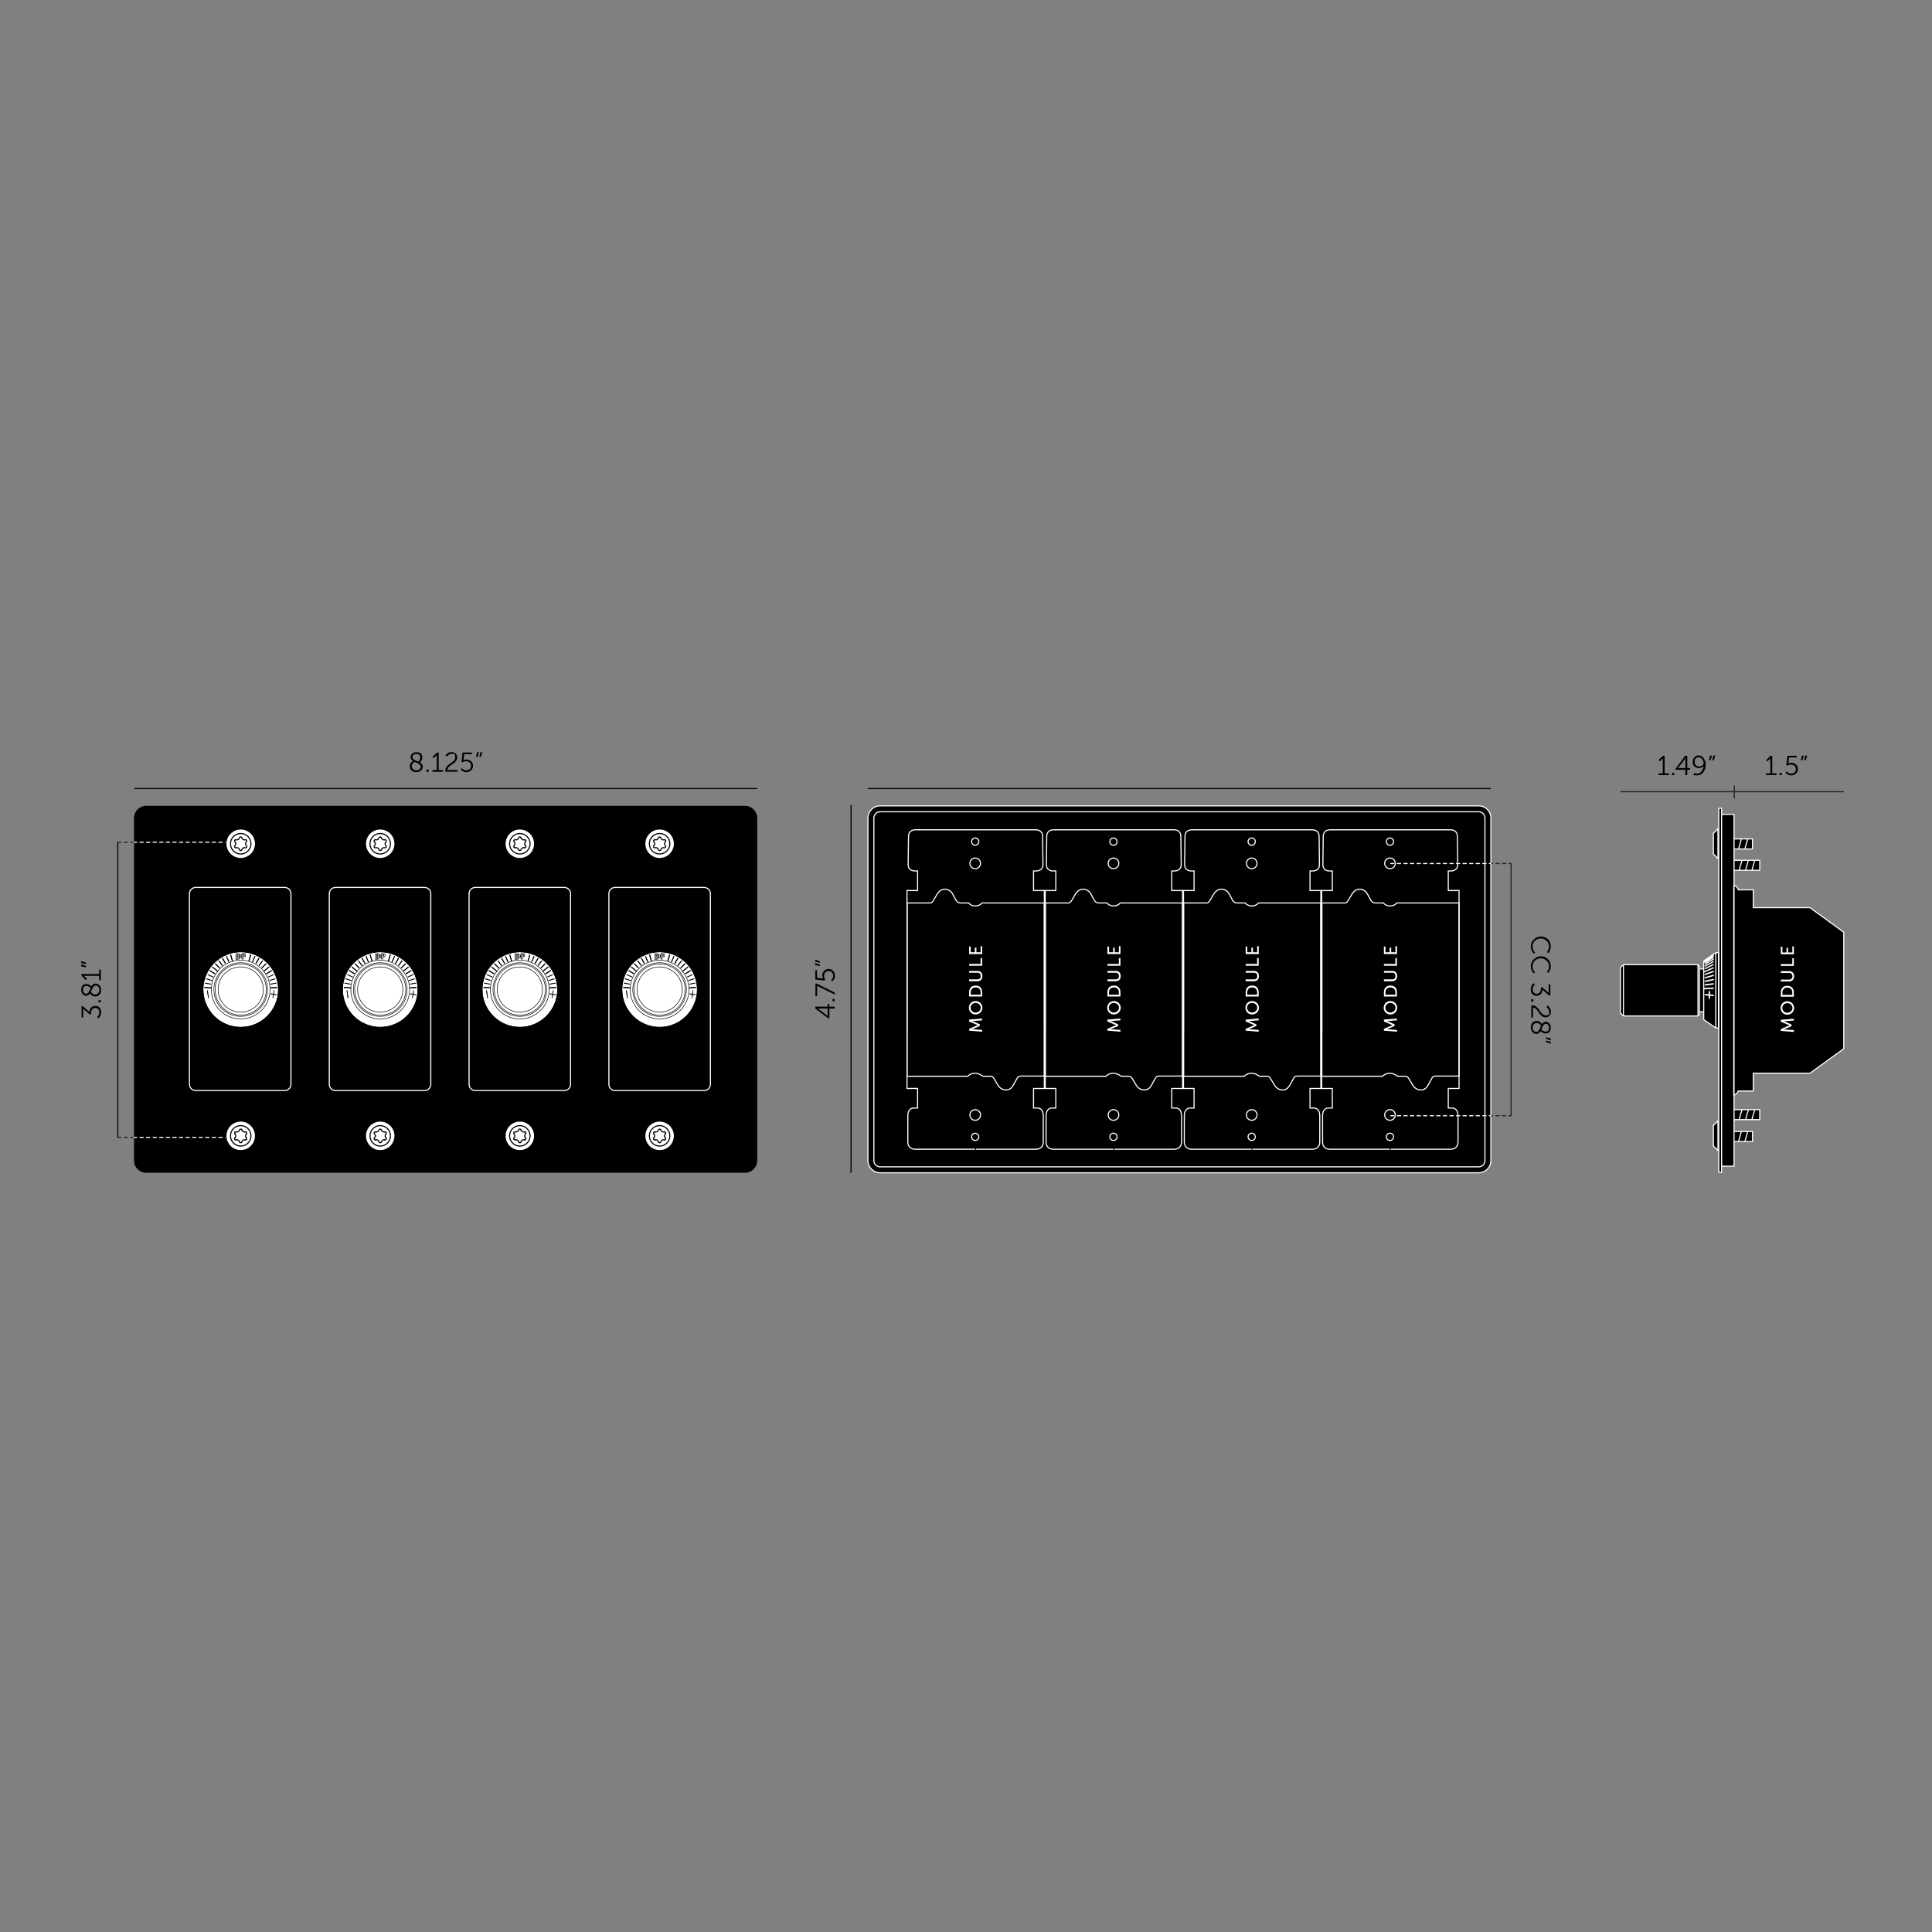 <svg xmlns="http://www.w3.org/2000/svg" id="Spacing_guide__x5B_PLEASE_HIDE_x5D_" version="1.1" viewBox="0 0 3527.4 3527.4"><rect x="0" y="0" width="3527.4" height="3527.4" fill="#808080" stroke="none"/><defs><style>.st0{fill:#12110c}.st1,.st2,.st3,.st4,.st5,.st6,.st7,.st8,.st9{fill:none}.st1,.st10,.st2,.st3,.st4,.st6,.st8,.st9{stroke-width:2px}.st1,.st10,.st11,.st2,.st7{stroke:#000}.st2,.st3,.st4,.st5,.st8{stroke-linecap:round;stroke-linejoin:round}.st3,.st4,.st9{stroke:#fff}.st3,.st8{stroke-dasharray:6}.st5{stroke:#020203;stroke-width:.4px}.st10,.st11,.st12{fill:#fff}.st10,.st11,.st9{stroke-miterlimit:10}.st6,.st8{stroke:#231f20}</style></defs><path d="M177.1 1857.3s4.2-3.6 4.2-9-3.1-8.1-7.6-8.1-7.5 4.3-7.5 8.9v2.4l-2 .8-10.3-8.8c-1.1-1-2-1.8-2-1.8h-.1s.2 1 .2 2.8v13.2h-3.1v-20.6h2.3l12.1 10.5c.2-4.5 2.8-11 10.4-11s11 4.9 11 11.6-4.8 11.2-4.8 11.2l-2.7-2.1ZM180 1830v-3.9h4v3.9zM164.3 1813.6c-1.6 2.5-3.8 4.4-7.2 4.4s-8.9-3.5-8.9-10.6 3.7-10.8 9.2-10.8 9.1 3.9 9.5 4.3c1.6-2.9 3.9-5.1 7.5-5.1 5.5 0 10.2 4.9 10.2 11.7s-4.1 11.9-10.7 11.9-9.1-5-9.6-5.8m1.2-9.9c-.6-.7-3.8-3.7-8-3.7s-6.1 3-6.1 7.3 2.6 7.1 5.8 7.1c4.6 0 6.1-5.7 8.3-10.7m.3 7c.7 1.1 3.5 5.1 8 5.1s7.7-4.1 7.7-8.4-2.9-8.1-7-8.1-6.1 6.2-8.6 11.4ZM180.9 1789.6v-7.9h-27.8s.8.4 2.1 1.8l3.8 3.8-2.2 2.2-7.9-8v-3.2H181v-7.8h3.1v19.1H181ZM148.3 1758.3v-3.6l8.6 2.8v2.8zm0 6v-3.6l8.6 2.8v2.8zM1511.9 1859l-23.2-17.3v-3.8h22.4v-5h3.1v5h9.8v3.5h-9.8v17.6h-2.2Zm-.8-17.6h-14.7c-1.5 0-3.3-.2-3.3-.2 0 .1 1.4.9 2.6 1.9l15.3 11.7h.1zM1519.9 1828v-4h4v4zM1495.1 1801.5c-1.9-.9-3.2-1.9-3.2-1.9h-.1s.1.9.1 2.7v16.5h-3.1v-22.9h2.4l32.8 16.3v3.6l-28.8-14.2ZM1517.1 1789.6s4.1-2.6 4.1-8-3.5-8.8-8.3-8.8-8.3 3.9-8.3 8.9 1.9 6.4 1.9 6.4l-.8 2.2-17.1-1.9v-17h3.1v14l9 1c1.2.1 2 .3 2 .3s-1.4-2.3-1.4-5.5c0-7.1 5.1-12.1 11.5-12.1s11.6 5.3 11.6 12.2-5 10.3-5 10.3l-2.4-2.2ZM1488.3 1755.8v-3.6l8.6 2.8v2.8zm0 6v-3.6l8.6 2.8v2.8zM2831.4 1727.5c0 8.4-4.6 12.7-4.6 12.7l-2.5-1.9s3.9-4.1 3.9-10.7-6.4-14.2-14.7-14.2-15.3 5.9-15.3 14.3 4.7 11.4 4.7 11.4l-2.5 2s-5.5-4.8-5.5-13.5 8.2-17.8 18.4-17.8 18 7.6 18 17.7ZM2831.4 1763.6c0 8.4-4.6 12.7-4.6 12.7l-2.5-1.8s3.9-4.1 3.9-10.7-6.4-14.2-14.7-14.2-15.3 5.9-15.3 14.3 4.7 11.4 4.7 11.4l-2.5 2s-5.5-4.8-5.5-13.5 8.2-17.8 18.4-17.8 18 7.6 18 17.7ZM2802.5 1797.3s-4.2 3.6-4.2 9 3.1 8.1 7.6 8.1 7.5-4.3 7.5-8.9v-2.4l2-.8 10.3 8.8c1.1 1 2 1.9 2 1.9s-.2-1-.2-2.9v-13.2h3.1v20.6h-2.3l-12.1-10.5c-.2 4.5-2.8 11-10.4 11s-11-4.9-11-11.6 4.8-11.2 4.8-11.2l2.7 2.1ZM2799.6 1824.6v4h-4v-4zM2797.9 1835.7c12.4 0 14 18 23.5 18s6.8-2.9 6.8-7.3-4.8-7.8-4.8-7.8l1.8-2.6s6.4 3.2 6.4 10.7-4.4 10.7-9.9 10.7c-11.8 0-13.5-17.8-22.8-17.8v18.4h-3.1v-22c.8-.2 1.5-.2 2.2-.2ZM2815.3 1869.9c1.6-2.5 3.8-4.4 7.2-4.4s8.9 3.5 8.9 10.6-3.7 10.8-9.2 10.8-9.1-3.9-9.5-4.3c-1.6 2.9-3.9 5.1-7.5 5.1-5.5 0-10.2-4.8-10.2-11.7s4-11.9 10.7-11.9 9.1 5 9.6 5.8m-1.5 2.9c-.7-1.1-3.5-5.1-8-5.1s-7.7 4.1-7.7 8.4 2.8 8.1 7 8.1 6.1-6.2 8.6-11.4Zm.3 7c.6.7 3.8 3.7 8 3.7s6.1-3 6.1-7.2-2.6-7.1-5.8-7.1c-4.5 0-6.1 5.7-8.3 10.7ZM2831.3 1895.9v3.6l-8.6-2.8v-2.8zm0 6v3.6l-8.6-2.8v-2.8zM754 1389.4c-2.5-1.7-4.4-3.8-4.4-7.2s3.5-8.9 10.6-8.9 10.8 3.6 10.8 9.2-3.9 9.1-4.3 9.5c2.9 1.7 5.1 3.9 5.1 7.6 0 5.5-4.9 10.2-11.7 10.2s-11.9-4-11.9-10.7 5-9.1 5.8-9.6Zm2.8 1.5c-1.1.6-5.1 3.5-5.1 8s4.1 7.7 8.4 7.7 8.1-2.8 8.1-7-6.2-6.1-11.4-8.6Zm7-.3c.6-.6 3.6-3.8 3.6-8s-3-6.1-7.3-6.1-7.1 2.6-7.1 5.8c0 4.5 5.7 6.1 10.7 8.3ZM778.7 1405.1h4v4h-4zM789.6 1406h7.9v-27.8s-.4.8-1.8 2.1l-3.8 3.8-2.2-2.2 8-7.9h3.2v32.1h7.8v3.1h-19.1v-3.1ZM813.1 1406.8c0-12.4 18-14 18-23.5s-2.9-6.8-7.3-6.8-7.9 4.8-7.9 4.8l-2.6-1.8s3.2-6.3 10.7-6.3 10.7 4.3 10.7 9.9c0 11.8-17.8 13.5-17.8 22.8h18.4v3.1h-22c-.1-.8-.2-1.6-.2-2.2M843.3 1402.3s2.6 4.1 8 4.1 8.8-3.5 8.8-8.3-3.9-8.2-8.9-8.2-6.4 1.9-6.4 1.9l-2.2-.8 1.9-17.1h17v3.1h-14l-1 9c-.1 1.2-.4 2-.4 2h.1s2.2-1.3 5.4-1.3c7.1 0 12.1 5.1 12.1 11.5s-5.4 11.6-12.2 11.6-10.3-5-10.3-5l2.2-2.4ZM871.1 1373.4h3.6l-2.8 8.6h-2.8zm6 0h3.6l-2.8 8.6h-2.8zM3028 1412h7.9v-27.8s-.3.8-1.8 2.1l-3.8 3.8-2.2-2.2 8-7.9h3.2v32.1h7.8v3.1H3028v-3.1ZM3052.7 1411.1h4v4h-4zM3059.5 1403.1l17.3-23.2h3.8v22.4h5v3.1h-5v9.8h-3.5v-9.8h-17.6v-2.2Zm17.6-.8v-14.7c0-1.5.2-3.3.2-3.3h-.1s-.8 1.4-1.8 2.7l-11.7 15.3zM3092.2 1414.3l1.3-3.1s2.2 1.2 5.1 1.2c7.4 0 11.1-7.2 11.8-14.1-1.8 2.5-5.3 4.1-9 4.1-6.4 0-10.9-4.7-10.9-11.4s4.9-11.8 11-11.8 12.7 7 12.7 16.5-4.6 19.9-15.5 19.9-6.5-1.5-6.5-1.5Zm18.2-20.9c0-4.7-3.6-10.8-8.9-10.8s-7.5 3.6-7.5 8.5 3.1 8.3 8 8.3 8.5-3.2 8.5-6ZM3122.2 1379.5h3.6l-2.8 8.6h-2.8zm6 0h3.6l-2.8 8.6h-2.8zM3224.4 1412h7.9v-27.8s-.4.8-1.8 2.1l-3.8 3.8-2.2-2.2 8-7.9h3.2v32.1h7.8v3.1h-19.1v-3.1ZM3249.1 1411.1h4v4h-4zM3262.2 1408.3s2.6 4.1 8 4.1 8.8-3.5 8.8-8.2-3.9-8.3-8.9-8.3-6.4 1.9-6.4 1.9l-2.2-.8 1.9-17.1h17v3.1h-14l-1 9c-.1 1.2-.3 2-.3 2s2.2-1.4 5.4-1.4c7.1 0 12.1 5.1 12.1 11.5s-5.4 11.6-12.2 11.6-10.3-5-10.3-5l2.2-2.4ZM3290 1379.5h3.6l-2.8 8.6h-2.8zm6 0h3.6l-2.8 8.6h-2.8z"/><path d="M245.2 1439.7h1137.3M1584.8 1439.7H2722M215.1 2076.5v-538.7M1553.8 2141.2v-671.5" class="st1"/><path d="M1382.5 1493.5V2119c0 12.3-9.9 22.2-22.2 22.2H266.9c-12.3 0-22.2-9.9-22.2-22.2v-625.5c0-12.3 9.9-22.2 22.2-22.2h1093.4c12.2 0 22.2 9.9 22.2 22.2"/><path d="M244.8 1537.8h-29.7" class="st8"/><path d="M441.6 1537.8H244.8" class="st3"/><path d="M244.8 2076.5H215" class="st8"/><path d="M441.6 2076.5H244.8" class="st3"/><path d="M1759.2 1537.6c0-10.7 8.7-19.4 19.4-19.4s19.4 8.7 19.4 19.4-8.7 19.4-19.4 19.4-19.4-8.7-19.4-19.4m-4.7 0c0-13.3 10.8-24.2 24.1-24.2s24.1 10.8 24.1 24.2-10.8 24.1-24.1 24.1-24.1-10.8-24.1-24.1m0 537.3c0-13.3 10.8-24.2 24.1-24.2s24.1 10.8 24.1 24.2-10.8 24.1-24.1 24.1-24.1-10.8-24.1-24.1m4.7 0c0-10.7 8.7-19.4 19.4-19.4s19.4 8.7 19.4 19.4-8.7 19.4-19.4 19.4-19.4-8.7-19.4-19.4m250.6 0c0-13.3 10.8-24.2 24.1-24.2s24.1 10.8 24.1 24.2-10.8 24.1-24.1 24.1-24.1-10.8-24.1-24.1m4.7 0c0-10.7 8.7-19.4 19.4-19.4s19.4 8.7 19.4 19.4-8.7 19.4-19.4 19.4-19.4-8.7-19.4-19.4m250.6 0c0-13.3 10.8-24.2 24.1-24.2s24.1 10.8 24.1 24.2-10.8 24.1-24.1 24.1-24.1-10.8-24.1-24.1m4.7 0c0-10.7 8.7-19.4 19.4-19.4s19.4 8.7 19.4 19.4-8.7 19.4-19.4 19.4-19.4-8.7-19.4-19.4m-409.6-82.7c6.1 0 11.1-5 11.1-11.1m0 0v-349.8m0 .1c0-6.1-5-11.1-11.1-11.1m0 0H1697m0 0c-6.1 0-11.1 5-11.1 11.1m0 0v349.8m11.1 11h163.2m149.6-454.6c0-13.3 10.8-24.2 24.1-24.2s24.1 10.8 24.1 24.2-10.8 24.1-24.1 24.1-24.1-10.8-24.1-24.1m255.3 0c0-13.3 10.8-24.2 24.1-24.2s24.1 10.8 24.1 24.2-10.8 24.1-24.1 24.1-24.1-10.8-24.1-24.1m-149.6 454.6c6.1 0 11.1-5 11.1-11.1m0 0v-349.8m0 .1c0-6.1-5-11.1-11.1-11.1m0 0h-163.2m0 0c-6.1 0-11.1 5-11.1 11.1m0 0v349.8m0-.1c0 6.1 5 11.1 11.1 11.1m0 0h163.2m266.4-360.8c0-6.1-5-11.1-11.1-11.1m0 0h-163.2m0 0c-6.1 0-11.1 5-11.1 11.1m0 349.7c0 6.1 5 11.1 11.1 11.1m0 0h163.2m11.1-11.1v-349.8"/><path d="M1759.2 1537.6c0-10.7 8.7-19.4 19.4-19.4s19.4 8.7 19.4 19.4-8.7 19.4-19.4 19.4-19.4-8.7-19.4-19.4m-4.7 0c0-13.3 10.8-24.2 24.1-24.2s24.1 10.8 24.1 24.2-10.8 24.1-24.1 24.1-24.1-10.8-24.1-24.1m0 537.3c0-13.3 10.8-24.2 24.1-24.2s24.1 10.8 24.1 24.2-10.8 24.1-24.1 24.1-24.1-10.8-24.1-24.1m4.7 0c0-10.7 8.7-19.4 19.4-19.4s19.4 8.7 19.4 19.4-8.7 19.4-19.4 19.4-19.4-8.7-19.4-19.4m250.6 0c0-13.3 10.8-24.2 24.1-24.2s24.1 10.8 24.1 24.2-10.8 24.1-24.1 24.1-24.1-10.8-24.1-24.1m4.7 0c0-10.7 8.7-19.4 19.4-19.4s19.4 8.7 19.4 19.4-8.7 19.4-19.4 19.4-19.4-8.7-19.4-19.4m250.6 0c0-13.3 10.8-24.2 24.1-24.2s24.1 10.8 24.1 24.2-10.8 24.1-24.1 24.1-24.1-10.8-24.1-24.1m4.7 0c0-10.7 8.7-19.4 19.4-19.4s19.4 8.7 19.4 19.4-8.7 19.4-19.4 19.4-19.4-8.7-19.4-19.4m-409.6-82.7c6.1 0 11.1-5 11.1-11.1m0 0v-349.8m0 .1c0-6.1-5-11.1-11.1-11.1m0 0H1697m0 0c-6.1 0-11.1 5-11.1 11.1m0 0v349.8m11.1 11h163.2m149.6-454.6c0-13.3 10.8-24.2 24.1-24.2s24.1 10.8 24.1 24.2-10.8 24.1-24.1 24.1-24.1-10.8-24.1-24.1m255.3 0c0-13.3 10.8-24.2 24.1-24.2s24.1 10.8 24.1 24.2-10.8 24.1-24.1 24.1-24.1-10.8-24.1-24.1m-149.6 454.6c6.1 0 11.1-5 11.1-11.1m0 0v-349.8m0 .1c0-6.1-5-11.1-11.1-11.1m0 0h-163.2m0 0c-6.1 0-11.1 5-11.1 11.1m0 0v349.8m0-.1c0 6.1 5 11.1 11.1 11.1m0 0h163.2m266.4-360.8c0-6.1-5-11.1-11.1-11.1m0 0h-163.2m0 0c-6.1 0-11.1 5-11.1 11.1m0 349.7c0 6.1 5 11.1 11.1 11.1m0 0h163.2m11.1-11.1v-349.8" class="st5"/><path d="M2722 1493.5V2119c0 12.3-9.9 22.2-22.2 22.2H1606.9c-12.3 0-22.2-9.9-22.2-22.2v-625.5c0-12.3 9.9-22.2 22.2-22.2h1092.9c12.3 0 22.2 9.9 22.2 22.2"/><path d="M2722 1493.5V2119c0 12.3-9.9 22.2-22.2 22.2H1606.9c-12.3 0-22.2-9.9-22.2-22.2v-625.5c0-12.3 9.9-22.2 22.2-22.2h1092.9c12.3 0 22.2 9.9 22.2 22.2" class="st5"/><path d="M2722 1493.5V2119c0 12.3-9.9 22.2-22.2 22.2H1606.9c-12.3 0-22.2-9.9-22.2-22.2v-625.5c0-12.3 9.9-22.2 22.2-22.2h1092.9c12.3 0 22.2 9.9 22.2 22.2" class="st4"/><path d="M1606.9 2130.4c-6.3 0-11.4-5.1-11.4-11.4v-625.5c0-6.3 5.1-11.4 11.4-11.4h1092.9c6.3 0 11.4 5.1 11.4 11.4V2119c0 6.3-5.1 11.4-11.4 11.4z" class="st4"/><path d="M357.2 1620.3c-6.2 0-11.3 5.1-11.3 11.3v348.2c0 6.2 5.1 11.3 11.3 11.3h162.7c6.2 0 11.3-5.1 11.3-11.3v-348.2c0-6.2-5.1-11.3-11.3-11.3zM867.7 1620.3c-6.2 0-11.3 5.1-11.3 11.3v348.2c0 6.2 5.1 11.3 11.3 11.3h162.7c6.2 0 11.3-5.1 11.3-11.3v-348.2c0-6.2-5.1-11.3-11.3-11.3zM612.5 1620.3c-6.2 0-11.3 5.1-11.3 11.3v348.2c0 6.2 5.1 11.3 11.3 11.3h162.7c6.2 0 11.3-5.1 11.3-11.3v-348.2c0-6.2-5.1-11.3-11.3-11.3zM1123 1620.3c-6.2 0-11.3 5.1-11.3 11.3v348.2c0 6.2 5.1 11.3 11.3 11.3h162.7c6.2 0 11.3-5.1 11.3-11.3v-348.2c0-6.2-5.1-11.3-11.3-11.3z" class="st9"/><path d="M3137.6 2046.5h-1l-8.4 8.3v37.5l8.4 8.2h1z"/><path d="M3136.6 2100.5v-54M3137.6 2046.5h-1l-8.4 8.3v37.5l8.4 8.2h1" class="st9"/><path d="M3137.6 1513.2h-1l-8.4 8.4v37.5l8.4 8.2h1z"/><path d="M3136.6 1567.3v-54.1M3137.6 1513.2h-1l-8.4 8.4v37.5l8.4 8.2h1" class="st9"/><path d="M2958.5 1445.5h407.8M3166.5 1434.3v23.2" class="st6"/><path d="M3304.7 1657.2h-103.6v-32.6h-27.4c-1.6-7-8.2-8.2-8.2-8.2v383.4c4.9-1.8 7-4.9 7.9-7.8h27.7v-32.6h103.6l61.6-44.7V1702l-61.6-44.7Zm-106.1 386.9 5.1-18m-16.7 18 5.1-18m-16.8 18 5.1-18m-14.4 18.1h46.9v-18.3H3166zm32.6-455.3 5.1-18m-16.7 18 5.1-18m-16.8 18 5.1-18M3166 1589h46.9v-18.3H3166zm19.8-39.1 5.1-18m-16.7 18 5.1-18M3166 1550h33.6v-18.3H3166zm19.8 534.1 5.1-18m-16.7 18 5.1-18m-13.3 18.1h33.6v-18.3H3166zm-22.7 45h22.7v-642.3h-22.7zm-5.1 11.3h5v-664.9h-5z"/><path d="M3251.4 1882.3v-3.5l12.9-5.5c1.3-.5 3.2-1.2 3.2-1.2s-1.9-.7-3.2-1.2l-12.9-5.5v-3.5l23.8-1.9v3.3l-15 1.2c-1.5.1-3.5 0-3.5 0s2.2.8 3.5 1.3l10.7 4.8v3l-10.7 4.7c-1.3.5-3.6 1.3-3.6 1.3s2.1 0 3.6.1l15 1.1v3.3l-23.8-1.9ZM3251 1840.3c0-6.9 5.3-12.2 12.2-12.2s12.5 5.3 12.5 12.2-5.5 12.3-12.5 12.3-12.2-5.4-12.2-12.3m21.6 0c0-4.9-4.1-8.8-9.4-8.8s-9.1 3.9-9.1 8.8 3.9 8.8 9.1 8.8 9.4-3.9 9.4-8.8M3251.4 1819.8v-7.9c0-7.3 4.4-12.1 11.9-12.1s11.9 4.8 11.9 12.1v7.9zm20.9-7.7c0-5.4-3.2-8.9-9-8.9s-9 3.5-9 8.9v4.3h18zM3251.4 1791.8v-3.3h15.4c3.6 0 5.8-2.4 5.8-6s-2.1-6.1-5.8-6.1h-15.3v-3.3h15.4c5.3 0 8.8 3.8 8.8 9.4s-3.5 9.4-8.8 9.4h-15.4ZM3251.4 1763.5v-3.3h20.9v-10.7h2.9v14zM3251.4 1742.3v-13.8h2.9v10.5h7.5v-8.5h2.9v8.5h7.7v-11.1h2.9v14.4h-23.8Z" class="st12"/><path d="M3304.7 1657.2h-103.6v-32.6h-27.4c-1.6-7-8.2-8.2-8.2-8.2v383.4c4.9-1.8 7-4.9 7.9-7.8h27.7v-32.6h103.6l61.6-44.7V1702l-61.6-44.7Zm-106.1 386.9 5.1-18m-16.7 18 5.1-18m-16.8 18 5.1-18m-14.4 18.1h46.9v-18.3H3166zm32.6-455.3 5.1-18m-16.7 18 5.1-18m-16.8 18 5.1-18M3166 1589h46.9v-18.3H3166zm19.8-39.1 5.1-18m-16.7 18 5.1-18M3166 1550h33.6v-18.3H3166zm19.8 534.1 5.1-18m-16.7 18 5.1-18m-13.3 18.1h33.6v-18.3H3166zm-22.7 45h22.7v-642.3h-22.7zm-5.1 11.3h5v-664.9h-5z" class="st4"/><path d="m3138.2 1876.2-.6.6h-4.9l-22.1-15.2v-14.5h-7.8v5l-2.7 2.7H2964l-5.5-5.6v-82.6l5.5-5.5h136.1l2.7 2.8v5h7.8v-14.6l6.8-4.6 2.7-2v.2l1.9-1.3 2.9-2.2 2-1.3 1.2-.8 4.6-3.1h4.9l.6.4z"/><path d="M3128.3 1742.6h-.2m-8 5.4v-.2m2.1-1h-.2m4.3-3.1-4.3 2.9m0 .1v.2m0-.1 4.3-2.9m0 0v-.2m-4.1 3.1 4.1-2.9m-6.2 4.1-6.6 4.5m6.8-4.5v.2m7.8-5.8-6 4.3m-11.5 9.7v.2m0 0v-.2m18.2-11.9-18.3 12.1m2.4.7v-.2m0 .2v.2m15.9-10.3-15.9 10.1m0 3v.4m15.9-9.8-15.9 9.3m0 3.8v.4m15.9-9-15.9 8.6m-2.3 10.5v.4m2.3-6.5v.4m15.9-8.1-15.9 7.8m15.9-1.8-18.3 7.8m.1 0v.4m0 29.9v.6m2.3-26.3v-.2m15.9-5.6-15.9 5.8m0 0v.4m15.9 1-15.9 4.5m0 0v.6m15.9 2.5-15.9 3.3m0 0v.6m15.9 4-15.9 1.9m0 .1v.6m7.8 11.2-.2 6.4m-7.6-.5v.6m0 0 7.6.8m0-.1.2 6.4m0 0h.6m-.2-6.4 7.8.8m-18.3-13v.6m18.2-1.4-18.3.8m18.1-8.4v-.4m-15.7 2.6 15.7-2.1m-15.7 1.5v.6m15.7-2.6-15.7 1.9m7.6 18.4-7.6-.6m7.8-5.9-.2 6.4m.8-6.4h-.6m.4 6.6.2-6.6m7.3 7.4-7.6-.8m7.6 1.4v-.6m-7.5-.2 7.6.8m-7.4 5.6-.2-6.4m-.4 6.4h.6m-.8-6.4.2 6.4m-7.8-7.1 7.6.8m-7.6-1.4v.6m15.7-27.7v-.6m-15.7 4 15.7-3.3m-15.7 2.7v.6m15.7-3.9-15.7 3.3m15.7-10.3v-.6m-15.7 5 15.7-4.5m-15.7 4v.6m15.7-5.1-15.7 4.5m15.2-42.4h.2m-6.3 4.1 2.9-2.1m3.2-2.2-6 4.3m6.2-4.1-.2-.2m-1 1.3.6-.4.4-.4.2-.2v-.2m-6.7 4.9 5.4-3.7m-6.7 4.5h.2l.2-.2.4-.2.6-.4m-1.6.6.2.2m-6.6 4.3 6.4-4.5m-6.6 4.5h.2m6.4-4.5-6.6 4.5m6.6-4.7v.2m-2.7 1.8 2.7-1.9m8.5 25.8v-.4m-15.7 6.2 15.7-5.8m-15.7 5.2v.6m15.7-6.2-15.7 5.6m15.7-31.7-15.7 9.9m15.7-9.7v-.2m-15.7 10.3 15.7-10.1m-15.7 9.8v.4m15.7-6.9-15.7 9.5m15.7-9.1v-.4m-15.7 9.8 15.7-9.3m-15.7 9.1v.2m15.7.2-15.7 7.8m15.7-7.5v-.4m-15.7 8.2 15.7-7.8m-15.7 7.4v.4m15.7-13.4-15.7 8.6m15.7-8.4v-.2m-15.7 8.9 15.7-8.7m-15.7 8.4v.4m15.7 40.2v-.6m-18 1.4 18.1-.8m-18.1 57.1v-56.4m0-48.9v-1.9m18-10-18.1 11.9m18.1-11.7v-.2m-18 12.1 18.1-11.9m-18.1 29.8v-17.9m18 10.1-18.1 7.8m18.1-7.4v-.4m-18 8.1 18.1-7.8m-18.1 37.8v-29.9m18 29.1-18.1.8m27.1 72.1v-68.8m0 0v-68.8m-4.9 137.6v-68.8m0 0v-68.8m-174.2 110v-82.6m5.5-5.5v93.7m136.1 0v-93.7m2.7 2.8v88.3m19.2-105.6-1.9 1.4m-9.5 20.9h-7.8m0 78.2h7.8m27.6-107.5-.6-.4m0 137.6.6-.6m-27.6-14.6 22.2 15.2m-.1-137.6-7.8 5.2m-7.5 5.3-6.8 4.7m27-15.2h-4.9m0 137.6h4.9m-179.1-27.6 5.4 5.6m.1-93.7-5.4 5.4m5.4 88.3h136.1m0-93.7H2964m138.8 2.8-2.7-2.7m0 93.6 2.7-2.7m35.4-112.5v136.7" class="st9"/><path d="M1656.1 1878.7v86.3h110.8s4.9-5.5 13.1-5.5 14.3 5.5 14.3 5.5h14.9c2.7 0 4 1.5 6.7 5.9s7.4 13.3 9.4 14.5 4.4 4.6 11.7 4.6c7.4 0 10.9-5.2 12.9-8.5s7-12.9 7.8-14.1 2.4-2.7 6.3-2.7h42.7v-316.1h-113.9s-3.7 5.5-12.1 5.5-12.1-5.5-12.1-5.5h-15.3c-2.7 0-5.8-1.4-7.9-5.1s-6.8-13.2-8.5-14.9c-1.6-1.7-6.3-5.5-12.3-5.1s-9.1 3.2-11.8 6.5-8.4 14.3-9.6 15.5-2.3 3.1-4.3 3.1h-42.7v230.2ZM1787.1 2075.6c0 3.6-2.9 6.6-6.6 6.6s-6.6-2.9-6.6-6.6 2.9-6.6 6.6-6.6 6.6 2.9 6.6 6.6M1787.1 1536.6c0 3.6-2.9 6.6-6.6 6.6s-6.6-2.9-6.6-6.6 2.9-6.6 6.6-6.6 6.6 2.9 6.6 6.6M1790.2 2035.7c0 5.4-4.3 9.7-9.7 9.7s-9.7-4.3-9.7-9.7 4.3-9.7 9.7-9.7 9.7 4.3 9.7 9.7M1790.2 1576.3c0 5.4-4.3 9.7-9.7 9.7s-9.7-4.3-9.7-9.7 4.3-9.7 9.7-9.7 9.7 4.3 9.7 9.7" class="st0"/><path d="M1906.6 1734.5v13.7h.1V1865h-.5v13.7h.5v108.6H1887v35.7h5.9c2.4 0 11.9-.5 11.9 14.9v47.4c0 3.8-1.7 12.9-13.4 12.9h-220.3c-11.7 0-13.4-9.2-13.4-12.9v-47.4c0-15.4 9.5-14.9 11.9-14.9h5.9v-35.7h-19.3v-108.6h.1V1865h-.1v-239.1h19.3v-35.7h-4.9c-1.7 0-12.3-.3-12.3-11.6s.6-46.6.6-50.7.5-12.9 13.7-12.9h217.5c13.2 0 13.7 8.9 13.7 12.9s.6 39.4.6 50.7-10.6 11.6-12.3 11.6h-4.9v35.7h19.7v108.6h-.1ZM1656.1 1865h.1v13.7h-.1z"/><path d="M1906.6 1734.5h.1v13.7h-.1zM1906.2 1865h.5v13.7h-.5z"/><path d="M1769.4 1881.9v-3.5l12.9-5.5c1.3-.5 3.2-1.2 3.2-1.2s-1.9-.7-3.2-1.2l-12.9-5.5v-3.5l23.8-1.9v3.3l-15 1.2c-1.5.1-3.5 0-3.5 0s2.2.8 3.5 1.3l10.7 4.8v3l-10.7 4.7c-1.3.5-3.6 1.3-3.6 1.3s2.1 0 3.6.1l15 1.1v3.3l-23.8-1.9ZM1769 1839.9c0-6.9 5.3-12.2 12.2-12.2s12.5 5.3 12.5 12.2-5.5 12.3-12.5 12.3-12.2-5.4-12.2-12.3m21.6 0c0-4.9-4.1-8.8-9.4-8.8s-9.1 3.9-9.1 8.8 3.9 8.8 9.1 8.8 9.4-3.9 9.4-8.8M1769.4 1819.4v-7.9c0-7.3 4.4-12.1 11.9-12.1s11.9 4.8 11.9 12.1v7.9zm21-7.6c0-5.4-3.2-8.9-9-8.9s-9 3.5-9 8.9v4.3h18zM1769.4 1791.4v-3.3h15.4c3.6 0 5.8-2.4 5.8-6s-2.1-6.1-5.8-6.1h-15.3v-3.3h15.4c5.3 0 8.8 3.8 8.8 9.4s-3.5 9.4-8.8 9.4h-15.4ZM1769.4 1763.2v-3.3h20.9v-10.7h2.9v14zM1769.4 1741.9v-13.8h2.9v10.5h7.5v-8.5h2.9v8.5h7.7v-11.1h2.9v14.4h-23.8Z" class="st12"/><path d="M1656.1 1878.7v86.3h110.8s4.9-5.5 13.1-5.5 14.3 5.5 14.3 5.5h14.9c2.7 0 4 1.5 6.7 5.9s7.4 13.3 9.4 14.5 4.4 4.6 11.7 4.6c7.4 0 10.9-5.2 12.9-8.5s7-12.9 7.8-14.1 2.4-2.7 6.3-2.7h42.7v-316.1h-113.9s-3.7 5.5-12.1 5.5-12.1-5.5-12.1-5.5h-15.3c-2.7 0-5.8-1.4-7.9-5.1s-6.8-13.2-8.5-14.9c-1.6-1.7-6.3-5.5-12.3-5.1s-9.1 3.2-11.8 6.5-8.4 14.3-9.6 15.5-2.3 3.1-4.3 3.1h-42.7v230.2ZM1787.1 2075.6c0 3.6-2.9 6.6-6.6 6.6s-6.6-2.9-6.6-6.6 2.9-6.6 6.6-6.6 6.6 2.9 6.6 6.6ZM1787.1 1536.6c0 3.6-2.9 6.6-6.6 6.6s-6.6-2.9-6.6-6.6 2.9-6.6 6.6-6.6 6.6 2.9 6.6 6.6ZM1790.2 2035.7c0 5.4-4.3 9.7-9.7 9.7s-9.7-4.3-9.7-9.7 4.3-9.7 9.7-9.7 9.7 4.3 9.7 9.7ZM1790.2 1576.3c0 5.4-4.3 9.7-9.7 9.7s-9.7-4.3-9.7-9.7 4.3-9.7 9.7-9.7 9.7 4.3 9.7 9.7Z" class="st9"/><path d="M1782 2098.2h109.4c11.7 0 13.4-9.2 13.4-12.9v-47.4c0-15.4-9.5-14.9-11.9-14.9h-5.9v-35.7h19.7v-361.4H1887v-35.7h4.9c1.6 0 12.3-.4 12.3-11.6s-.6-46.6-.6-50.7-.5-12.9-13.7-12.9h-217.5c-13.2 0-13.7 8.9-13.7 12.9s-.6 39.4-.6 50.7 10.6 11.6 12.3 11.6h4.9v35.7H1656v361.4h19.3v35.7h-5.9c-2.4 0-11.9-.5-11.9 14.9v47.4c0 3.8 1.7 12.9 13.4 12.9h109.4" class="st9"/><path d="M1908.5 1878.7v86.3h110.8s4.9-5.5 13.1-5.5 14.3 5.5 14.3 5.5h14.9c2.7 0 4 1.5 6.7 5.9s7.4 13.3 9.4 14.5 4.4 4.6 11.7 4.6c7.4 0 10.9-5.2 12.9-8.5s7-12.9 7.8-14.1 2.4-2.7 6.3-2.7h42.7v-316.1h-113.9s-3.7 5.5-12.1 5.5-12.1-5.5-12.1-5.5h-15.3c-2.7 0-5.8-1.4-7.9-5.1s-6.8-13.2-8.5-14.9c-1.6-1.7-6.3-5.5-12.3-5.1s-9.1 3.2-11.8 6.5-8.4 14.3-9.6 15.5-2.3 3.1-4.3 3.1h-42.7v230.2ZM2039.5 2075.6c0 3.6-2.9 6.6-6.6 6.6s-6.6-2.9-6.6-6.6 2.9-6.6 6.6-6.6 6.6 2.9 6.6 6.6M2039.5 1536.6c0 3.6-2.9 6.6-6.6 6.6s-6.6-2.9-6.6-6.6 2.9-6.6 6.6-6.6 6.6 2.9 6.6 6.6M2042.7 2035.7c0 5.4-4.3 9.7-9.7 9.7s-9.7-4.3-9.7-9.7 4.3-9.7 9.7-9.7 9.7 4.3 9.7 9.7M2042.7 1576.3c0 5.4-4.3 9.7-9.7 9.7s-9.7-4.3-9.7-9.7 4.3-9.7 9.7-9.7 9.7 4.3 9.7 9.7" class="st0"/><path d="M2159 1734.5v13.7h.1V1865h-.5v13.7h.5v108.6h-19.7v35.7h5.9c2.4 0 11.9-.5 11.9 14.9v47.4c0 3.8-1.7 12.9-13.4 12.9h-220.3c-11.7 0-13.4-9.2-13.4-12.9v-47.4c0-15.4 9.5-14.9 11.9-14.9h5.9v-35.7h-19.3v-108.6h.1V1865h-.1v-239.1h19.3v-35.7h-4.9c-1.7 0-12.3-.3-12.3-11.6s.6-46.6.6-50.7.5-12.9 13.7-12.9h217.5c13.2 0 13.7 8.9 13.7 12.9s.6 39.4.6 50.7-10.6 11.6-12.3 11.6h-4.9v35.7h19.7v108.6h-.1ZM1908.5 1865h.1v13.7h-.1z"/><path d="M2159 1734.5h.1v13.7h-.1zM2158.6 1865h.5v13.7h-.5z"/><path d="M2021.9 1881.9v-3.5l12.9-5.5c1.3-.5 3.2-1.2 3.2-1.2s-1.9-.7-3.2-1.2l-12.9-5.5v-3.5l23.8-1.9v3.3l-15 1.2c-1.5.1-3.5 0-3.5 0s2.2.8 3.5 1.3l10.7 4.8v3l-10.7 4.7c-1.3.5-3.6 1.3-3.6 1.3s2.1 0 3.6.1l15 1.1v3.3l-23.8-1.9ZM2021.5 1839.9c0-6.9 5.3-12.2 12.2-12.2s12.5 5.3 12.5 12.2-5.5 12.3-12.5 12.3-12.2-5.4-12.2-12.3m21.5 0c0-4.9-4.1-8.8-9.4-8.8s-9.1 3.9-9.1 8.8 3.9 8.8 9.1 8.8 9.4-3.9 9.4-8.8M2021.9 1819.4v-7.9c0-7.3 4.4-12.1 11.9-12.1s11.9 4.8 11.9 12.1v7.9zm20.9-7.6c0-5.4-3.2-8.9-9-8.9s-9 3.5-9 8.9v4.3h18zM2021.9 1791.4v-3.3h15.4c3.6 0 5.8-2.4 5.8-6s-2.1-6.1-5.8-6.1H2022v-3.3h15.4c5.3 0 8.8 3.8 8.8 9.4s-3.5 9.4-8.8 9.4H2022ZM2021.9 1763.2v-3.3h20.9v-10.7h2.9v14zM2021.9 1741.9v-13.8h2.9v10.5h7.5v-8.5h2.9v8.5h7.7v-11.1h2.9v14.4H2022Z" class="st12"/><path d="M1908.5 1878.7v86.3h110.8s4.9-5.5 13.1-5.5 14.3 5.5 14.3 5.5h14.9c2.7 0 4 1.5 6.7 5.9s7.4 13.3 9.4 14.5 4.4 4.6 11.7 4.6c7.4 0 10.9-5.2 12.9-8.5s7-12.9 7.8-14.1 2.4-2.7 6.3-2.7h42.7v-316.1h-113.9s-3.7 5.5-12.1 5.5-12.1-5.5-12.1-5.5h-15.3c-2.7 0-5.8-1.4-7.9-5.1s-6.8-13.2-8.5-14.9c-1.6-1.7-6.3-5.5-12.3-5.1s-9.1 3.2-11.8 6.5-8.4 14.3-9.6 15.5-2.3 3.1-4.3 3.1h-42.7v230.2ZM2039.5 2075.6c0 3.6-2.9 6.6-6.6 6.6s-6.6-2.9-6.6-6.6 2.9-6.6 6.6-6.6 6.6 2.9 6.6 6.6ZM2039.5 1536.6c0 3.6-2.9 6.6-6.6 6.6s-6.6-2.9-6.6-6.6 2.9-6.6 6.6-6.6 6.6 2.9 6.6 6.6ZM2042.7 2035.7c0 5.4-4.3 9.7-9.7 9.7s-9.7-4.3-9.7-9.7 4.3-9.7 9.7-9.7 9.7 4.3 9.7 9.7ZM2042.7 1576.3c0 5.4-4.3 9.7-9.7 9.7s-9.7-4.3-9.7-9.7 4.3-9.7 9.7-9.7 9.7 4.3 9.7 9.7Z" class="st9"/><path d="M2034.4 2098.2h109.4c11.7 0 13.4-9.2 13.4-12.9v-47.4c0-15.4-9.5-14.9-11.9-14.9h-5.9v-35.7h19.7v-361.4h-19.7v-35.7h4.9c1.6 0 12.3-.4 12.3-11.6s-.6-46.6-.6-50.7-.5-12.9-13.7-12.9h-217.5c-13.2 0-13.7 8.9-13.7 12.9s-.6 39.4-.6 50.7 10.6 11.6 12.3 11.6h4.9v35.7h-19.3v361.4h19.3v35.7h-5.9c-2.4 0-11.9-.5-11.9 14.9v47.4c0 3.8 1.7 12.9 13.4 12.9h109.4" class="st9"/><path d="M2161 1878.7v86.3h110.8s4.9-5.5 13.1-5.5 14.3 5.5 14.3 5.5h14.9c2.7 0 4 1.5 6.7 5.9s7.4 13.3 9.4 14.5 4.4 4.6 11.7 4.6c7.4 0 10.9-5.2 12.9-8.5s7-12.9 7.8-14.1 2.4-2.7 6.3-2.7h42.7v-316.1h-113.9s-3.7 5.5-12.1 5.5-12.1-5.5-12.1-5.5h-15.3c-2.7 0-5.8-1.4-7.9-5.1s-6.8-13.2-8.5-14.9c-1.6-1.7-6.3-5.5-12.3-5.1s-9.1 3.2-11.8 6.5-8.4 14.3-9.6 15.5-2.3 3.1-4.3 3.1h-42.7v230.2ZM2291.9 2075.6c0 3.6-2.9 6.6-6.6 6.6s-6.6-2.9-6.6-6.6 2.9-6.6 6.6-6.6 6.6 2.9 6.6 6.6M2291.9 1536.6c0 3.6-2.9 6.6-6.6 6.6s-6.6-2.9-6.6-6.6 2.9-6.6 6.6-6.6 6.6 2.9 6.6 6.6M2295.1 2035.7c0 5.4-4.3 9.7-9.7 9.7s-9.7-4.3-9.7-9.7 4.3-9.7 9.7-9.7 9.7 4.3 9.7 9.7M2295.1 1576.3c0 5.4-4.3 9.7-9.7 9.7s-9.7-4.3-9.7-9.7 4.3-9.7 9.7-9.7 9.7 4.3 9.7 9.7" class="st0"/><path d="M2411.4 1734.5v13.7h.1V1865h-.5v13.7h.5v108.6h-19.7v35.7h5.9c2.4 0 11.9-.5 11.9 14.9v47.4c0 3.8-1.7 12.9-13.4 12.9h-220.3c-11.7 0-13.4-9.2-13.4-12.9v-47.4c0-15.4 9.5-14.9 11.9-14.9h5.9v-35.7H2161v-108.6h.1V1865h-.1v-239.1h19.3v-35.7h-4.9c-1.7 0-12.3-.3-12.3-11.6s.6-46.6.6-50.7.5-12.9 13.7-12.9h217.5c13.2 0 13.7 8.9 13.7 12.9s.6 39.4.6 50.7-10.6 11.6-12.3 11.6h-4.9v35.7h19.7v108.6h-.1Z"/><path d="M2161 1865h.1v13.7h-.1zM2411.4 1734.5h.1v13.7h-.1zM2411 1865h.5v13.7h-.5z"/><path d="M2274.3 1881.9v-3.5l12.9-5.5c1.3-.5 3.2-1.2 3.2-1.2s-1.9-.7-3.2-1.2l-12.9-5.5v-3.5l23.8-1.9v3.3l-15 1.2c-1.5.1-3.5 0-3.5 0s2.2.8 3.5 1.3l10.7 4.8v3l-10.7 4.7c-1.3.5-3.6 1.3-3.6 1.3s2.1 0 3.6.1l15 1.1v3.3l-23.8-1.9ZM2273.9 1839.9c0-6.9 5.3-12.2 12.2-12.2s12.5 5.3 12.5 12.2-5.5 12.3-12.5 12.3-12.2-5.4-12.2-12.3m21.5 0c0-4.9-4.1-8.8-9.4-8.8s-9.1 3.9-9.1 8.8 3.9 8.8 9.1 8.8 9.4-3.9 9.4-8.8M2274.3 1819.4v-7.9c0-7.3 4.4-12.1 11.9-12.1s11.9 4.8 11.9 12.1v7.9zm20.9-7.6c0-5.4-3.2-8.9-9-8.9s-9 3.5-9 8.9v4.3h18zM2274.3 1791.4v-3.3h15.4c3.6 0 5.8-2.4 5.8-6s-2.1-6.1-5.8-6.1h-15.3v-3.3h15.4c5.3 0 8.8 3.8 8.8 9.4s-3.5 9.4-8.8 9.4h-15.4ZM2274.3 1763.2v-3.3h20.9v-10.7h2.9v14zM2274.3 1741.9v-13.8h2.9v10.5h7.5v-8.5h2.9v8.5h7.7v-11.1h2.9v14.4h-23.8Z" class="st12"/><path d="M2161 1878.7v86.3h110.8s4.9-5.5 13.1-5.5 14.3 5.5 14.3 5.5h14.9c2.7 0 4 1.5 6.7 5.9s7.4 13.3 9.4 14.5 4.4 4.6 11.7 4.6c7.4 0 10.9-5.2 12.9-8.5s7-12.9 7.8-14.1 2.4-2.7 6.3-2.7h42.7v-316.1h-113.9s-3.7 5.5-12.1 5.5-12.1-5.5-12.1-5.5h-15.3c-2.7 0-5.8-1.4-7.9-5.1s-6.8-13.2-8.5-14.9c-1.6-1.7-6.3-5.5-12.3-5.1s-9.1 3.2-11.8 6.5-8.4 14.3-9.6 15.5-2.3 3.1-4.3 3.1h-42.7v230.2ZM2291.9 2075.6c0 3.6-2.9 6.6-6.6 6.6s-6.6-2.9-6.6-6.6 2.9-6.6 6.6-6.6 6.6 2.9 6.6 6.6ZM2291.9 1536.6c0 3.6-2.9 6.6-6.6 6.6s-6.6-2.9-6.6-6.6 2.9-6.6 6.6-6.6 6.6 2.9 6.6 6.6ZM2295.1 2035.7c0 5.4-4.3 9.7-9.7 9.7s-9.7-4.3-9.7-9.7 4.3-9.7 9.7-9.7 9.7 4.3 9.7 9.7ZM2295.1 1576.3c0 5.4-4.3 9.7-9.7 9.7s-9.7-4.3-9.7-9.7 4.3-9.7 9.7-9.7 9.7 4.3 9.7 9.7Z" class="st9"/><path d="M2286.8 2098.2h109.4c11.7 0 13.4-9.2 13.4-12.9v-47.4c0-15.4-9.5-14.9-11.9-14.9h-5.9v-35.7h19.7v-361.4h-19.7v-35.7h4.9c1.6 0 12.3-.4 12.3-11.6s-.6-46.6-.6-50.7-.5-12.9-13.7-12.9h-217.5c-13.2 0-13.7 8.9-13.7 12.9s-.6 39.4-.6 50.7 10.6 11.6 12.3 11.6h4.9v35.7h-19.3v361.4h19.3v35.7h-5.9c-2.4 0-11.9-.5-11.9 14.9v47.4c0 3.8 1.7 12.9 13.4 12.9h109.4" class="st9"/><path d="M2413.4 1878.7v86.3h110.8s4.9-5.5 13.1-5.5 14.3 5.5 14.3 5.5h14.9c2.7 0 4 1.5 6.7 5.9s7.4 13.3 9.4 14.5 4.4 4.6 11.7 4.6c7.4 0 10.9-5.2 12.9-8.5s7-12.9 7.8-14.1 2.4-2.7 6.3-2.7h42.7v-316.1h-113.9s-3.7 5.5-12.1 5.5-12.1-5.5-12.1-5.5h-15.3c-2.7 0-5.8-1.4-7.9-5.1s-6.8-13.2-8.5-14.9c-1.6-1.7-6.3-5.5-12.3-5.1s-9.1 3.2-11.8 6.5-8.4 14.3-9.6 15.5-2.3 3.1-4.3 3.1h-42.7v230.2ZM2544.4 2075.6c0 3.6-2.9 6.6-6.6 6.6s-6.6-2.9-6.6-6.6 2.9-6.6 6.6-6.6 6.6 2.9 6.6 6.6M2544.4 1536.6c0 3.6-2.9 6.6-6.6 6.6s-6.6-2.9-6.6-6.6 2.9-6.6 6.6-6.6 6.6 2.9 6.6 6.6M2547.5 2035.7c0 5.4-4.3 9.7-9.7 9.7s-9.7-4.3-9.7-9.7 4.3-9.7 9.7-9.7 9.7 4.3 9.7 9.7M2547.5 1576.3c0 5.4-4.3 9.7-9.7 9.7s-9.7-4.3-9.7-9.7 4.3-9.7 9.7-9.7 9.7 4.3 9.7 9.7" class="st0"/><path d="M2663.8 1734.5v13.7h.1V1865h-.5v13.7h.5v108.6h-19.7v35.7h5.9c2.4 0 11.9-.5 11.9 14.9v47.4c0 3.8-1.7 12.9-13.4 12.9h-220.3c-11.7 0-13.4-9.2-13.4-12.9v-47.4c0-15.4 9.5-14.9 11.9-14.9h5.9v-35.7h-19.3v-108.6h.1V1865h-.1v-239.1h19.3v-35.7h-4.9c-1.7 0-12.3-.3-12.3-11.6s.6-46.6.6-50.7.5-12.9 13.7-12.9h217.5c13.2 0 13.7 8.9 13.7 12.9s.6 39.4.6 50.7-10.6 11.6-12.3 11.6h-4.9v35.7h19.7v108.6h-.1Z"/><path d="M2413.4 1865h.1v13.7h-.1zM2663.8 1734.5h.1v13.7h-.1zM2663.4 1865h.5v13.7h-.5z"/><path d="M2526.7 1881.9v-3.5l12.9-5.5c1.3-.5 3.2-1.2 3.2-1.2s-1.9-.7-3.2-1.2l-12.9-5.5v-3.5l23.8-1.9v3.3l-15 1.2c-1.5.1-3.5 0-3.5 0s2.2.8 3.5 1.3l10.7 4.8v3l-10.7 4.7c-1.3.5-3.6 1.3-3.6 1.3s2.1 0 3.6.1l15 1.1v3.3l-23.8-1.9ZM2526.3 1839.9c0-6.9 5.3-12.2 12.2-12.2s12.5 5.3 12.5 12.2-5.5 12.3-12.5 12.3-12.2-5.4-12.2-12.3m21.6 0c0-4.9-4.1-8.8-9.4-8.8s-9.1 3.9-9.1 8.8 3.9 8.8 9.1 8.8 9.4-3.9 9.4-8.8M2526.7 1819.4v-7.9c0-7.3 4.4-12.1 11.9-12.1s11.9 4.8 11.9 12.1v7.9zm20.9-7.6c0-5.4-3.2-8.9-9-8.9s-9 3.5-9 8.9v4.3h18zM2526.7 1791.4v-3.3h15.4c3.6 0 5.8-2.4 5.8-6s-2.1-6.1-5.8-6.1h-15.3v-3.3h15.4c5.3 0 8.8 3.8 8.8 9.4s-3.5 9.4-8.8 9.4h-15.4ZM2526.7 1763.2v-3.3h20.9v-10.7h2.9v14zM2526.7 1741.9v-13.8h2.9v10.5h7.5v-8.5h2.9v8.5h7.7v-11.1h2.9v14.4h-23.8Z" class="st12"/><path d="M2413.4 1878.7v86.3h110.8s4.9-5.5 13.1-5.5 14.3 5.5 14.3 5.5h14.9c2.7 0 4 1.5 6.7 5.9s7.4 13.3 9.4 14.5 4.4 4.6 11.7 4.6c7.4 0 10.9-5.2 12.9-8.5s7-12.9 7.8-14.1 2.4-2.7 6.3-2.7h42.7v-316.1h-113.9s-3.7 5.5-12.1 5.5-12.1-5.5-12.1-5.5h-15.3c-2.7 0-5.8-1.4-7.9-5.1s-6.8-13.2-8.5-14.9c-1.6-1.7-6.3-5.5-12.3-5.1s-9.1 3.2-11.8 6.5-8.4 14.3-9.6 15.5-2.3 3.1-4.3 3.1h-42.7v230.2ZM2544.4 2075.6c0 3.6-2.9 6.6-6.6 6.6s-6.6-2.9-6.6-6.6 2.9-6.6 6.6-6.6 6.6 2.9 6.6 6.6ZM2544.4 1536.6c0 3.6-2.9 6.6-6.6 6.6s-6.6-2.9-6.6-6.6 2.9-6.6 6.6-6.6 6.6 2.9 6.6 6.6ZM2547.5 2035.7c0 5.4-4.3 9.7-9.7 9.7s-9.7-4.3-9.7-9.7 4.3-9.7 9.7-9.7 9.7 4.3 9.7 9.7ZM2547.5 1576.3c0 5.4-4.3 9.7-9.7 9.7s-9.7-4.3-9.7-9.7 4.3-9.7 9.7-9.7 9.7 4.3 9.7 9.7Z" class="st9"/><path d="M2539.2 2098.2h109.4c11.7 0 13.4-9.2 13.4-12.9v-47.4c0-15.4-9.5-14.9-11.9-14.9h-5.9v-35.7h19.7v-361.4h-19.7v-35.7h4.9c1.6 0 12.3-.4 12.3-11.6s-.6-46.6-.6-50.7-.5-12.9-13.7-12.9h-217.5c-13.2 0-13.7 8.9-13.7 12.9s-.6 39.4-.6 50.7 10.6 11.6 12.3 11.6h4.9v35.7h-19.3v361.4h19.3v35.7h-5.9c-2.4 0-11.9-.5-11.9 14.9v47.4c0 3.8 1.7 12.9 13.4 12.9h109.4" class="st9"/><circle cx="439.5" cy="1540.5" r="27" class="st10"/><path d="m429 1544 .7-.8.4-.8.2-.9.2-1-.2-1-.2-1-.4-.7-.7-.8M447.6 1533.3l.8-.2.8.2.6.4.4.6.3.7v.8l-.1.6-.6.6M431.3 1533.3l.8.2 1-.2.9-.2 1-.4.8-.6.6-.6.5-.9.4-.8M437.3 1551.4l-.4-1-.5-.8-.6-.8-.8-.5-1-.4-.9-.2h-1l-.8.2M437.3 1529.8l.2-.8.6-.4.6-.4.8-.2.7.2.6.4.6.4.2.8M449.8 1544l.6.6.1.7v.8l-.3.6-.4.6-.6.4-.8.2h-.8M429 1537l-.4-.6-.2-.6v-.8l.2-.7.6-.6.5-.4.8-.2.8.2M441.6 1529.8l.4.8.6.9.6.6.7.6.8.4 1 .2 1 .2.9-.2M449.8 1537l-.6.8-.4.7-.4 1v2l.4.9.4.8.6.8M447.6 1547.9l-.9-.2h-1l-1 .2-.8.4-.7.5-.6.8-.6.8-.4 1M441.6 1551.4l-.2.5-.6.6-.6.4h-1.5l-.6-.4-.6-.6-.2-.5M431.3 1547.9h-.8l-.8-.2-.5-.4-.6-.6-.2-.6v-.8l.2-.7.4-.6" class="st2"/><circle cx="439.5" cy="1540.5" r="18.7" class="st2"/><circle cx="439.5" cy="2073.8" r="27" class="st10"/><path d="m429 2077.3.7-.8.4-.7.2-1 .2-1-.2-1-.2-.9-.4-.8-.7-.8M447.6 2066.6l.8-.2.8.2.6.4.4.6.3.8v.8l-.1.5-.6.6M431.3 2066.6l.8.2 1-.2.9-.2 1-.4.8-.5.6-.6.5-1 .4-.8M437.3 2084.7l-.4-1-.5-.7-.6-.8-.8-.6-1-.4-.9-.2h-1l-.8.2M437.3 2063.1l.2-.8.6-.3.6-.4.8-.2.7.2.6.4.6.3.2.8M449.8 2077.3l.6.6.1.8v.8l-.3.5-.4.6-.6.4-.8.2h-.8" class="st2"/><path d="m429 2070.3-.4-.6-.2-.5v-.8l.2-.8.6-.6.5-.4.8-.2.8.2M441.6 2063.1l.4.8.6 1 .6.6.7.5.8.4 1 .2 1 .2.9-.2M449.8 2070.3l-.6.8-.4.8-.4.9v2l.4 1 .4.7.6.8M447.6 2081.2l-.9-.2h-1l-1 .2-.8.4-.7.6-.6.8-.6.7-.4 1M441.6 2084.7l-.2.6-.6.6-.6.4h-1.5l-.6-.4-.6-.6-.2-.6M431.3 2081.2h-.8l-.8-.2-.5-.4-.6-.6-.2-.5v-.8l.2-.8.4-.6" class="st2"/><circle cx="439.5" cy="2073.8" r="18.7" class="st2"/><circle cx="439.5" cy="1806.7" r="68.8" class="st11"/><path d="m432.9 1742.5 1.7-.1v2.9l-1.7.2zM446.1 1745.5l-2-.2v-2.9l2 .1zM499.5 1815.6h.2M500.3 1808.5h.2M380.6 1822.1h.4M379 1808.5h-.4M378.6 1808.5l2 13.6M434.8 1746.6l-1.9.2v3.3l1.9-.2zM499.7 1815.1l.6-6.6M500.3 1808.5h-.4M498 1822.1h.4M498.4 1822.1l1.1-6.5M499.5 1815.6l5.3.8M504.8 1816.4l.2-.6M505 1815.8l-5.3-.7M504.6 1795.2l-.2-.6M502.6 1787.3l-.1-.6M485.9 1759.7l-.4-.4M374.5 1794.6l-.2.6M413.6 1745.9l-.4.1M399.6 1754l-.4.2M465.7 1746l-.4-.1M393.4 1759.3l-.4.4M496 1772.5l-.4-.6M383.3 1771.9l-.4.6M376.5 1786.7l-.2.6M379.4 1779.1l-.2.6M406.4 1749.5l-.6.2M479.7 1754.2l-.4-.2M473.1 1749.7l-.6-.2M499.7 1779.7l-.2-.6M499.3 1814.9l-5.2-.6M499.1 1815.6h.2M494.1 1814.9l5 .7M502.5 1786.7 492 1790M504.4 1794.6l-10.7 2M376.3 1787.3l10.5 3.3M492.1 1790.6l10.5-3.3M504.6 1795.2v-.2M493.7 1797.2l10.9-2M478.2 1767.4l7.7-7.7M485.5 1759.3l-7.7 7.7M385.2 1796.6l-10.7-2M465.3 1745.9 461 1756M472.5 1749.5v-.1M472.5 1749.5l-5.4 9.4M499.5 1779.1l-9.9 4.5M387 1790l-10.5-3.3M473.1 1763l6.6-8.8M495.6 1771.9l-9.3 5.8M489.8 1784.2l9.9-4.5M392.6 1777.7l-9.3-5.8M461.4 1756.2l4.3-10.2M374.3 1795.2v-.2M374.3 1795.2l10.9 2M379.2 1779.7l9.9 4.5M411.9 1758.9l-5.5-9.4M406.4 1749.5v-.1M382.9 1772.5v-.2M382.9 1772.5l9.3 5.6M479.3 1754l-6.6 8.6M399.2 1754.2l6.6 8.8M467.5 1759.3l5.6-9.6M496 1772.5v-.2M486.7 1778.1l9.3-5.6M389.3 1783.6l-9.9-4.5M418.1 1756l-4.5-10.1M401.2 1767l-7.8-7.7M405.8 1749.7l5.7 9.6M413.2 1746l4.3 10.2M406.2 1762.6l-6.6-8.6M393 1759.7l7.8 7.7M491.4 1765.7l-.4-.4M505.4 1803.2v-.6M373.6 1802.6v.6M421.4 1743.1l-.6.2M458.1 1743.3l-.6-.2M387.9 1765.3l-.3.4M505.4 1803.2h.2M492.9 1804l12.5-.8M420.8 1743.3l3.5 11.9M454.6 1755.2l3.5-11.9M373.6 1803.2l12.4.8M373.6 1803.2h-.2M387.6 1765.7l9.9 7.8M491 1765.3l-9.7 7.8M386 1803.4l-12.4-.8M397.7 1773.1l-9.8-7.8M424.9 1755.2l-3.5-12.1M505.4 1802.6l-12.5.8M481.5 1773.5l9.9-7.8M457.5 1743.1l-3.5 12.1M454 1755l.6.2M492.9 1803.4l.2.6M481.3 1773.1l.4.4M424.3 1755.2l.6-.2M397.3 1773.5l.4-.4M386 1804v-.6M504.6 1795l-.2-.4M493.9 1797.2l10.7-2.2M493.7 1796.6v.4h.2v.2M504.4 1794.6l-10.7 2M376.3 1787.3l10.5 3.3M376.5 1786.7l-.2.6M386.8 1790l-10.3-3.3M386.8 1790.6v-.6M499.3 1814.9l-5.2-.6M500.1 1808.5l-.8 6.4M500.5 1808.5h-.4M499.7 1815.1l.8-6.6M505 1815.8l-5.3-.7M504.8 1816.4l.2-.6M499.7 1815.6l5.1.8M498.4 1822.1l1.3-6.5M498 1822.1h.4M499.3 1815.6l-1.3 6.5M494.1 1814.9l5.2.7M494.1 1814.3v.6M502.6 1787.3l-.1-.6M492.1 1790.6l10.5-3.3M492.1 1790v.6M502.5 1786.7l-10.4 3.3M379.2 1779.7l9.9 4.5M379.4 1779.1l-.2.6M389.3 1783.6l-9.9-4.5M389.1 1784.2v-.2h.2v-.4M499.7 1779.7l-.2-.6M489.8 1784.2l9.9-4.5M489.6 1783.6v.2l.2.2v.2M499.5 1779.1l-9.9 4.5M374.3 1795l10.7 2.2M374.5 1794.6l-.2.4M385.2 1796.6l-10.7-2M385 1797.2l.2-.2v-.4" class="st7"/><path d="M437.1 1750.1v-3.5l1-.2v2h2.3v-2l1.4.2v4.5h2.3v-4.5l2.8.2h.5l.4-.2.4-.2v-4.4l-.4-.4-.4-.2-.5-.2-5.1-.2v4.3h-1.4v-2.2h-2.3v2.2h-1.4v-3.7l-.3-.2-.4-.2h-.6l-4.7.2v10.1l4.9-.4h.6l.5-.2.2-.4zM405.8 1749.7l5.7 9.4M406.4 1749.4l-.6.3M411.9 1758.9l-5.5-9.5M411.5 1759.1h.2v-.2h.2M399.2 1754.2l6.6 8.8M399.6 1754l-.4.2M406.2 1762.6l-6.6-8.6M405.8 1763l.2-.2.2-.2M378.6 1808.5l2 13.6M378.8 1808.5h-.2M380.8 1822.1l-2-13.6M380.6 1822.1h.2M413.2 1746l4.3 10.2M413.6 1745.9l-.4.1M417.9 1755.8l-4.3-9.9M417.5 1756.2v-.2h.4v-.2M496 1772.3l-.4-.4M486.7 1778.1l9.3-5.8M486.3 1777.5l.2.2v.2h.2v.2M495.6 1771.9l-9.3 5.6M465.3 1745.9l-4.3 9.9M465.7 1746l-.4-.1M461.4 1756.2l4.3-10.2M461 1755.8v.2h.4v.2M472.5 1749.4l-5.4 9.5M473.1 1749.7l-.6-.3M467.5 1759.1l5.6-9.4M467.1 1758.9h.2v.2h.2M485.5 1759.3l-7.5 7.7M485.9 1759.7l-.4-.4M478.3 1767.4l7.6-7.7M478 1767v.2h.2v.2h.1M479.3 1754l-6.6 8.6M479.7 1754.2l-.4-.2M473.1 1763l6.6-8.8M472.7 1762.6l.2.2.2.2M393 1759.7l7.6 7.7M393.4 1759.3l-.4.4M401 1767l-7.6-7.7M400.6 1767.4h.2v-.2h.2v-.2M382.9 1772.3l9.3 5.8M383.3 1771.9l-.4.4M392.6 1777.5l-9.3-5.6M392.2 1778.1l.2-.2v-.2l.2-.2M505.6 1803.2l-.2-.6M493.1 1804l12.5-.8M373.4 1803.2l12.6.8M373.6 1802.6l-.2.6M386 1803.4l-12.4-.8M387.6 1765.7l9.7 7.8M387.9 1765.3l-.3.4M397.7 1773.1l-9.8-7.8M420.8 1743.3l3.5 11.9M421.4 1743.1l-.6.2M424.9 1755l-3.5-11.9M457.5 1743.1 454 1755M458.1 1743.3l-.6-.2M454.6 1755.2l3.5-11.9M491 1765.3l-9.7 7.8M491.4 1765.7l-.4-.4M481.7 1773.5l9.7-7.8M505.4 1802.6l-12.5.8" class="st7"/><circle cx="439.5" cy="1806.7" r="68.8" class="st7"/><circle cx="439.5" cy="1806.7" r="53.7" class="st7"/><circle cx="439.5" cy="1806.7" r="49" class="st7"/><circle cx="439.5" cy="1806.7" r="46.7" class="st7"/><circle cx="439.5" cy="1806.7" r="41.3" class="st7"/><circle cx="694.2" cy="1540.5" r="27" class="st10"/><path d="m683.7 1544 .8-.8.4-.8.2-.9.2-1-.2-1-.2-1-.4-.7-.8-.8M702.4 1533.3l.8-.2.7.2.6.4.4.6.4.7v.8l-.2.6-.6.6M686.1 1533.3l.7.2 1-.2 1-.2.9-.4.8-.6.6-.6.6-.9.4-.8M692.1 1551.4l-.4-1-.6-.8-.6-.8-.8-.5-.9-.4-1-.2h-1l-.7.2M692.1 1529.8l.2-.8.6-.4.5-.4.8-.2.8.2.6.4.6.4.2.8M704.5 1544l.6.6.2.7v.8l-.4.6-.4.6-.6.4-.7.2h-.8M683.7 1537l-.4-.6-.2-.6v-.8l.2-.7.6-.6.6-.4.8-.2.8.2M696.4 1529.8l.3.8.6.9.6.6.8.6.8.4.9.2 1 .2 1-.2M704.5 1537l-.6.8-.3.7-.4 1v2l.4.9.3.8.6.8M702.4 1547.9l-1-.2h-1l-.9.2-.8.4-.8.5-.6.8-.6.8-.3 1M696.4 1551.4l-.2.5-.6.6-.6.4h-1.6l-.5-.4-.6-.6-.2-.5M686.1 1547.9h-.8l-.8-.2-.6-.4-.6-.6-.2-.6v-.8l.2-.7.4-.6" class="st2"/><circle cx="694.2" cy="1540.5" r="18.7" class="st2"/><circle cx="694.2" cy="2073.8" r="27" class="st10"/><path d="m683.7 2077.3.8-.8.4-.7.2-1 .2-1-.2-1-.2-.9-.4-.8-.8-.8M702.4 2066.6l.8-.2.7.2.6.4.4.6.4.8v.8l-.2.5-.6.6M686.1 2066.6l.7.2 1-.2 1-.2.9-.4.8-.5.6-.6.6-1 .4-.8M692.1 2084.7l-.4-1-.6-.7-.6-.8-.8-.6-.9-.4-1-.2h-1l-.7.2M692.1 2063.1l.2-.8.6-.3.5-.4.8-.2.8.2.6.4.6.3.2.8M704.5 2077.3l.6.6.2.8v.8l-.4.5-.4.6-.6.4-.7.2h-.8" class="st2"/><path d="m683.7 2070.3-.4-.6-.2-.5v-.8l.2-.8.6-.6.6-.4.8-.2.8.2M696.4 2063.1l.3.8.6 1 .6.6.8.5.8.4.9.2 1 .2 1-.2M704.5 2070.3l-.6.8-.3.8-.4.9v2l.4 1 .3.7.6.8M702.4 2081.2l-1-.2h-1l-.9.2-.8.4-.8.6-.6.8-.6.7-.3 1M696.4 2084.7l-.2.6-.6.6-.6.4h-1.6l-.5-.4-.6-.6-.2-.6M686.1 2081.2h-.8l-.8-.2-.6-.4-.6-.6-.2-.5v-.8l.2-.8.4-.6" class="st2"/><circle cx="694.2" cy="2073.8" r="18.7" class="st2"/><circle cx="694.2" cy="1806.7" r="68.8" class="st11"/><path d="m687.6 1742.5 1.8-.1v2.9l-1.8.2zM700.8 1745.5l-1.9-.2v-2.9l1.9.1zM754.3 1815.6h.2M755.1 1808.5h.2M635.3 1822.1h.4M633.8 1808.5h-.4M633.4 1808.5l1.9 13.6M689.6 1746.6l-2 .2v3.3l2-.2zM754.5 1815.1l.6-6.6M755.1 1808.5h-.4M752.7 1822.1h.4M753.1 1822.1l1.2-6.5M754.3 1815.6l5.2.8M759.5 1816.4l.2-.6M759.7 1815.8l-5.2-.7M759.3 1795.2l-.2-.6M757.4 1787.3l-.2-.6M740.7 1759.7l-.4-.4M629.3 1794.6l-.2.6M668.4 1745.9l-.4.1M654.4 1754l-.4.2M720.5 1746l-.4-.1M648.1 1759.3l-.3.4M750.8 1772.5l-.4-.6M638 1771.9l-.4.6M631.2 1786.7l-.2.6M634.1 1779.1l-.1.6M661.2 1749.5l-.6.2M734.5 1754.2l-.4-.2M727.9 1749.7l-.6-.2M754.5 1779.7l-.2-.6M754.1 1814.9l-5.3-.6M753.9 1815.6h.2M748.8 1814.9l5.1.7M757.2 1786.7l-10.5 3.3M759.1 1794.6l-10.6 2M631 1787.3l10.5 3.3M746.9 1790.6l10.5-3.3M759.3 1795.2v-.2M748.5 1797.2l10.8-2M732.9 1767.4l7.8-7.7M740.3 1759.3l-7.8 7.7M640 1796.6l-10.7-2M720.1 1745.9l-4.3 10.1M727.3 1749.5v-.1M727.3 1749.5l-5.5 9.4M754.3 1779.1l-9.9 4.5M641.7 1790l-10.5-3.3M727.9 1763l6.6-8.8M750.4 1771.9l-9.3 5.8M744.6 1784.2l9.9-4.5M647.4 1777.7l-9.4-5.8M716.2 1756.2l4.3-10.2M629.1 1795.2v-.2M629.1 1795.2l10.9 2M634 1779.7l9.9 4.5M666.6 1758.9l-5.4-9.4M661.2 1749.5v-.1M637.6 1772.5v-.2M637.6 1772.5l9.4 5.6M734.1 1754l-6.6 8.6M654 1754.2l6.6 8.8M722.2 1759.3l5.7-9.6M750.8 1772.5v-.2M741.5 1778.1l9.3-5.6M644.1 1783.6l-10-4.5M672.8 1756l-4.4-10.1M655.9 1767l-7.8-7.7M660.6 1749.7l5.6 9.6M668 1746l4.3 10.2M661 1762.6l-6.6-8.6M647.8 1759.7l7.7 7.7M746.1 1765.7l-.4-.4M760.1 1803.2v-.6M628.3 1802.6v.6M676.1 1743.1l-.5.2M712.9 1743.3l-.6-.2M642.7 1765.3l-.4.4M760.1 1803.2h.2M747.7 1804l12.4-.8M675.6 1743.3l3.5 11.9M709.4 1755.2l3.5-11.9M628.3 1803.2l12.5.8M628.3 1803.2h-.2M642.3 1765.7l9.9 7.8M745.7 1765.3l-9.7 7.8M640.8 1803.4l-12.5-.8M652.4 1773.1l-9.7-7.8M679.6 1755.2l-3.5-12.1M760.1 1802.6l-12.4.8M736.2 1773.5l9.9-7.8M712.3 1743.1l-3.5 12.1M708.8 1755l.6.2M747.7 1803.4l.2.6M736 1773.1l.4.4M679.1 1755.2l.5-.2M652 1773.5l.4-.4M640.8 1804v-.6M759.3 1795l-.2-.4M748.7 1797.2l10.6-2.2M748.5 1796.6v.4h.2v.2M759.1 1794.6l-10.6 2M631 1787.3l10.5 3.3M631.2 1786.7l-.2.6M641.5 1790l-10.3-3.3M641.5 1790.6v-.6M754.1 1814.9l-5.3-.6M754.9 1808.5l-.8 6.4M755.3 1808.5h-.4M754.5 1815.1l.8-6.6M759.7 1815.8l-5.2-.7M759.5 1816.4l.2-.6M754.5 1815.6l5 .8M753.1 1822.1l1.4-6.5M752.7 1822.1h.4M754.1 1815.6l-1.4 6.5M748.8 1814.9l5.3.7M748.8 1814.3v.6M757.4 1787.3l-.2-.6M746.9 1790.6l10.5-3.3M746.9 1790v.6M757.2 1786.7l-10.3 3.3M634 1779.7l9.9 4.5M634.1 1779.1l-.1.6M644.1 1783.6l-10-4.5M643.9 1784.2v-.2h.2v-.4M754.5 1779.7l-.2-.6M744.6 1784.2l9.9-4.5M744.4 1783.6v.2l.2.2v.2M754.3 1779.1l-9.9 4.5M629.1 1795l10.7 2.2M629.3 1794.6l-.2.4M640 1796.6l-10.7-2M639.8 1797.2l.2-.2v-.4" class="st7"/><path d="M691.9 1750.1v-3.5l1-.2v2h2.3v-2l1.4.2v4.5h2.3v-4.5l2.7.2h.6l.4-.2.4-.2v-4.4l-.4-.4-.4-.2-.6-.2-5-.2v4.3h-1.4v-2.2h-2.3v2.2h-1.4v-3.7l-.4-.2-.4-.2h-.6l-4.6.2v10.1l4.8-.4h.6l.6-.2.2-.4zM660.6 1749.7l5.6 9.4M661.2 1749.4l-.6.3M666.6 1758.9l-5.4-9.5M666.2 1759.1h.2v-.2h.2M654 1754.2l6.6 8.8M654.4 1754l-.4.2M661 1762.6l-6.6-8.6M660.6 1763l.2-.2.2-.2M633.4 1808.5l1.9 13.6M633.6 1808.5h-.2M635.5 1822.1l-1.9-13.6M635.3 1822.1h.2M668 1746l4.3 10.2M668.4 1745.9l-.4.1M672.6 1755.8l-4.2-9.9M672.3 1756.2v-.2h.3v-.2M750.8 1772.3l-.4-.4M741.5 1778.1l9.3-5.8M741.1 1777.5l.2.2v.2h.2v.2M750.4 1771.9l-9.3 5.6M720.1 1745.9l-4.3 9.9M720.5 1746l-.4-.1M716.2 1756.2l4.3-10.2M715.8 1755.8v.2h.4v.2M727.3 1749.4l-5.5 9.5M727.9 1749.7l-.6-.3M722.2 1759.1l5.7-9.4M721.8 1758.9h.2v.2h.2M740.3 1759.3l-7.6 7.7M740.7 1759.7l-.4-.4M733.1 1767.4l7.6-7.7M732.7 1767v.2h.2v.2h.2M734.1 1754l-6.6 8.6M734.5 1754.2l-.4-.2M727.9 1763l6.6-8.8M727.5 1762.6l.2.2.2.2M647.8 1759.7l7.5 7.7M648.1 1759.3l-.3.4M655.7 1767l-7.6-7.7M655.3 1767.4h.2v-.2h.2v-.2M637.6 1772.3l9.4 5.8M638 1771.9l-.4.4M647.4 1777.5l-9.4-5.6M647 1778.1l.2-.2v-.2l.2-.2M760.3 1803.2l-.2-.6M747.9 1804l12.4-.8M628.1 1803.2l12.7.8M628.3 1802.6l-.2.6M640.8 1803.4l-12.5-.8M642.3 1765.7l9.7 7.8M642.7 1765.3l-.4.4M652.4 1773.1l-9.7-7.8M675.6 1743.3l3.5 11.9M676.1 1743.1l-.5.2M679.6 1755l-3.5-11.9M712.3 1743.1l-3.5 11.9M712.9 1743.3l-.6-.2M709.4 1755.2l3.5-11.9M745.7 1765.3l-9.7 7.8M746.1 1765.7l-.4-.4M736.4 1773.5l9.7-7.8M760.1 1802.6l-12.4.8" class="st7"/><circle cx="694.2" cy="1806.7" r="68.8" class="st7"/><circle cx="694.2" cy="1806.7" r="53.7" class="st7"/><circle cx="694.2" cy="1806.7" r="49" class="st7"/><circle cx="694.2" cy="1806.7" r="46.7" class="st7"/><circle cx="694.2" cy="1806.7" r="41.3" class="st7"/><circle cx="949.1" cy="1540.5" r="27" class="st10"/><path d="m938.6 1544 .8-.8.4-.8.1-.9.2-1-.2-1-.1-1-.4-.7-.8-.8M957.3 1533.3l.7-.2.8.2.6.4.4.6.4.7v.8l-.2.6-.6.6M940.9 1533.3l.8.2 1-.2.9-.2 1-.4.8-.6.6-.6.6-.9.3-.8M946.9 1551.4l-.3-1-.6-.8-.6-.8-.8-.5-1-.4-.9-.2h-1l-.8.2M946.9 1529.8l.2-.8.6-.4.6-.4.8-.2.8.2.5.4.6.4.2.8M959.4 1544l.6.6.2.7v.8l-.4.6-.4.6-.6.4-.8.2h-.7M938.6 1537l-.4-.6-.2-.6v-.8l.2-.7.6-.6.6-.4.7-.2.8.2" class="st2"/><path d="m951.2 1529.8.4.8.6.9.6.6.8.6.7.4 1 .2 1 .2 1-.2M959.4 1537l-.6.8-.4.7-.4 1v2l.4.9.4.8.6.8M957.3 1547.9l-1-.2h-1l-1 .2-.7.4-.8.5-.6.8-.6.8-.4 1M951.2 1551.4l-.2.5-.6.6-.5.4h-1.6l-.6-.4-.6-.6-.2-.5M940.9 1547.9h-.8l-.7-.2-.6-.4-.6-.6-.2-.6v-.8l.2-.7.4-.6" class="st2"/><circle cx="949.1" cy="1540.5" r="18.7" class="st2"/><circle cx="949.1" cy="2073.8" r="27" class="st10"/><path d="m938.6 2077.3.8-.8.4-.7.1-1 .2-1-.2-1-.1-.9-.4-.8-.8-.8M957.3 2066.6l.7-.2.8.2.6.4.4.6.4.8v.8l-.2.5-.6.6M940.9 2066.6l.8.2 1-.2.9-.2 1-.4.8-.5.6-.6.6-1 .3-.8M946.9 2084.7l-.3-1-.6-.7-.6-.8-.8-.6-1-.4-.9-.2h-1l-.8.2M946.9 2063.1l.2-.8.6-.3.6-.4.8-.2.8.2.5.4.6.3.2.8M959.4 2077.3l.6.6.2.8v.8l-.4.5-.4.6-.6.4-.8.2h-.7" class="st2"/><path d="m938.6 2070.3-.4-.6-.2-.5v-.8l.2-.8.6-.6.6-.4.7-.2.8.2M951.2 2063.1l.4.8.6 1 .6.6.8.5.7.4 1 .2 1 .2 1-.2M959.4 2070.3l-.6.8-.4.8-.4.9v2l.4 1 .4.7.6.8M957.3 2081.2l-1-.2h-1l-1 .2-.7.4-.8.6-.6.8-.6.7-.4 1M951.2 2084.7l-.2.6-.6.6-.5.4h-1.6l-.6-.4-.6-.6-.2-.6M940.9 2081.2h-.8l-.7-.2-.6-.4-.6-.6-.2-.5v-.8l.2-.8.4-.6" class="st2"/><circle cx="949.1" cy="2073.8" r="18.7" class="st2"/><circle cx="949.1" cy="1806.7" r="68.8" class="st11"/><path d="m942.5 1742.5 1.7-.1v2.9l-1.7.2zM955.7 1745.5l-1.9-.2v-2.9l1.9.1zM1009.2 1815.6h.1M1009.9 1808.5h.2M890.2 1822.1h.4M888.6 1808.5h-.4M888.2 1808.5l2 13.6M944.4 1746.6l-1.9.2v3.3l1.9-.2zM1009.3 1815.1l.6-6.6M1009.9 1808.5h-.4M1007.6 1822.1h.4M1008 1822.1l1.2-6.5M1009.2 1815.6l5.2.8M1014.4 1816.4l.2-.6M1014.6 1815.8l-5.3-.7M1014.2 1795.2l-.2-.6M1012.3 1787.3l-.2-.6M995.5 1759.7l-.3-.4M884.2 1794.6l-.2.6M923.2 1745.9l-.4.1M909.2 1754l-.4.2M975.3 1746l-.4-.1M903 1759.3l-.4.4M1005.7 1772.5l-.4-.6M892.9 1771.9l-.4.6M886.1 1786.7l-.2.6M889 1779.1l-.2.6M916 1749.5l-.5.2M989.3 1754.2l-.4-.2M982.7 1749.7l-.6-.2M1009.3 1779.7l-.1-.6M1009 1814.9l-5.3-.6M1008.8 1815.6h.2M1003.7 1814.9l5.1.7M1012.1 1786.7l-10.5 3.3M1014 1794.6l-10.7 2M885.9 1787.3l10.5 3.3M1001.8 1790.6l10.5-3.3M1014.2 1795.2v-.2M1003.3 1797.2l10.9-2M987.8 1767.4l7.7-7.7M995.2 1759.3l-7.8 7.7M894.8 1796.6l-10.6-2M974.9 1745.9l-4.2 10.1M982.1 1749.5v-.1M982.1 1749.5l-5.4 9.4M1009.2 1779.1l-10 4.5M896.6 1790l-10.5-3.3M982.7 1763l6.6-8.8M1005.3 1771.9l-9.4 5.8M999.4 1784.2l9.9-4.5M902.2 1777.7l-9.3-5.8M971.1 1756.2l4.2-10.2M884 1795.2v-.2M884 1795.2l10.8 2M888.8 1779.7l9.9 4.5M921.5 1758.9l-5.5-9.4M916 1749.5v-.1M892.5 1772.5v-.2M892.5 1772.5l9.3 5.6M988.9 1754l-6.6 8.6M908.8 1754.2l6.7 8.8M977.1 1759.3l5.6-9.6M1005.7 1772.5v-.2M996.3 1778.1l9.4-5.6M898.9 1783.6l-9.9-4.5M927.7 1756l-4.5-10.1M910.8 1767l-7.8-7.7M915.5 1749.7l5.6 9.6M922.8 1746l4.3 10.2M915.8 1762.6l-6.6-8.6M902.6 1759.7l7.8 7.7M1001 1765.7l-.4-.4M1015 1803.2v-.6M883.2 1802.6v.6M931 1743.1l-.6.2M967.7 1743.3l-.5-.2M897.6 1765.3l-.4.4M1015 1803.2h.2M1002.5 1804l12.5-.8M930.4 1743.3l3.5 11.9M964.2 1755.2l3.5-11.9M883.2 1803.2l12.4.8M883.2 1803.2h-.2M897.2 1765.7l9.9 7.8M1000.6 1765.3l-9.7 7.8M895.6 1803.4l-12.4-.8M907.3 1773.1l-9.7-7.8M934.5 1755.2l-3.5-12.1M1015 1802.6l-12.5.8M991.1 1773.5l9.9-7.8M967.2 1743.1l-3.5 12.1M963.7 1755l.5.2M1002.5 1803.4l.2.6M990.9 1773.1l.4.4M933.9 1755.2l.6-.2M906.9 1773.5l.4-.4M895.6 1804v-.6M1014.2 1795l-.2-.4M1003.5 1797.2l10.7-2.2M1003.3 1796.6v.4h.2v.2M1014 1794.6l-10.7 2M885.9 1787.3l10.5 3.3M886.1 1786.7l-.2.6M896.4 1790l-10.3-3.3M896.4 1790.6v-.6M1009 1814.9l-5.3-.6M1009.7 1808.5l-.7 6.4M1010.1 1808.5h-.4M1009.3 1815.1l.8-6.6M1014.6 1815.8l-5.3-.7M1014.4 1816.4l.2-.6M1009.3 1815.6l5.1.8M1008 1822.1l1.3-6.5M1007.6 1822.1h.4M1009 1815.6l-1.4 6.5M1003.7 1814.9l5.3.7M1003.7 1814.3v.6M1012.3 1787.3l-.2-.6M1001.8 1790.6l10.5-3.3M1001.8 1790v.6M1012.1 1786.7l-10.3 3.3M888.8 1779.7l9.9 4.5M889 1779.1l-.2.6M898.9 1783.6l-9.9-4.5M898.7 1784.2v-.2h.2v-.4M1009.3 1779.7l-.1-.6M999.4 1784.2l9.9-4.5M999.2 1783.6v.2l.2.2v.2M1009.2 1779.1l-10 4.5M884 1795l10.7 2.2M884.2 1794.6l-.2.4M894.8 1796.6l-10.6-2M894.7 1797.2l.1-.2v-.4" class="st7"/><path d="M946.8 1750.1v-3.5l.9-.2v2h2.4v-2l1.3.2v4.5h2.4v-4.5l2.7.2h.6l.3-.2.4-.2v-4.4l-.4-.4-.3-.2-.6-.2-5.1-.2v4.3h-1.3v-2.2h-2.4v2.2h-1.3v-3.7l-.4-.2-.4-.2h-.6l-4.7.2v10.1l4.9-.4h.6l.6-.2.2-.4zM915.5 1749.7l5.6 9.4M916 1749.4l-.5.3M921.5 1758.9l-5.5-9.5M921.1 1759.1h.2v-.2h.2M908.8 1754.2l6.7 8.8M909.2 1754l-.4.2M915.8 1762.6l-6.6-8.6M915.5 1763l.1-.2.2-.2M888.2 1808.5l2 13.6M888.4 1808.5h-.2M890.4 1822.1l-2-13.6M890.2 1822.1h.2M922.8 1746l4.3 10.2M923.2 1745.9l-.4.1M927.5 1755.8l-4.3-9.9M927.1 1756.2v-.2h.4v-.2M1005.7 1772.3l-.4-.4M996.3 1778.1l9.4-5.8M995.9 1777.5l.2.2v.2h.2v.2M1005.3 1771.9l-9.4 5.6M974.9 1745.9l-4.2 9.9M975.3 1746l-.4-.1M971.1 1756.2l4.2-10.2M970.7 1755.8v.2h.4v.2M982.1 1749.4l-5.4 9.5M982.7 1749.7l-.6-.3M977.1 1759.1l5.6-9.4M976.7 1758.9h.2v.2h.2M995.2 1759.3l-7.6 7.7M995.5 1759.7l-.3-.4M988 1767.4l7.5-7.7M987.6 1767v.2h.2v.2h.2M988.9 1754l-6.6 8.6M989.3 1754.2l-.4-.2M982.7 1763l6.6-8.8M982.3 1762.6l.2.2.2.2M902.6 1759.7l7.6 7.7M903 1759.3l-.4.4M910.6 1767l-7.6-7.7M910.2 1767.4h.2v-.2h.2v-.2M892.5 1772.3l9.3 5.8M892.9 1771.9l-.4.4M902.2 1777.5l-9.3-5.6M901.8 1778.1l.2-.2v-.2l.2-.2M1015.2 1803.2l-.2-.6M1002.7 1804l12.5-.8M883 1803.2l12.6.8M883.2 1802.6l-.2.6M895.6 1803.4l-12.4-.8M897.2 1765.7l9.7 7.8M897.6 1765.3l-.4.4M907.3 1773.1l-9.7-7.8M930.4 1743.3l3.5 11.9M931 1743.1l-.6.2M934.5 1755l-3.5-11.9M967.2 1743.1l-3.5 11.9M967.7 1743.3l-.5-.2M964.2 1755.2l3.5-11.9M1000.6 1765.3l-9.7 7.8M1001 1765.7l-.4-.4M991.3 1773.5l9.7-7.8M1015 1802.6l-12.5.8" class="st7"/><circle cx="949.1" cy="1806.7" r="68.8" class="st7"/><circle cx="949.1" cy="1806.7" r="53.7" class="st7"/><circle cx="949.1" cy="1806.7" r="49" class="st7"/><circle cx="949.1" cy="1806.7" r="46.7" class="st7"/><circle cx="949.1" cy="1806.7" r="41.3" class="st7"/><circle cx="1204.3" cy="1540.5" r="27" class="st10"/><path d="m1193.8 1544 .8-.8.4-.8.2-.9.2-1-.2-1-.2-1-.4-.7-.8-.8M1212.5 1533.3l.8-.2.8.2.5.4.4.6.4.7v.8l-.2.6-.6.6M1196.2 1533.3l.8.2.9-.2 1-.2 1-.4.7-.6.6-.6.6-.9.4-.8M1202.2 1551.4l-.4-1-.6-.8-.6-.8-.7-.5-1-.4-1-.2h-.9l-.8.2M1202.2 1529.8l.2-.8.6-.4.6-.4.7-.2.8.2.6.4.6.4.2.8M1214.6 1544l.6.6.2.7v.8l-.4.6-.4.6-.5.4-.8.2h-.8M1193.8 1537l-.3-.6-.2-.6v-.8l.2-.7.5-.6.6-.4.8-.2.8.2M1206.5 1529.8l.4.8.6.9.5.6.8.6.8.4 1 .2.9.2 1-.2M1214.6 1537l-.5.8-.4.7-.4 1v2l.4.9.4.8.5.8M1212.5 1547.9l-1-.2h-.9l-1 .2-.8.4-.8.5-.5.8-.6.8-.4 1M1206.5 1551.4l-.2.5-.6.6-.6.4h-1.5l-.6-.4-.6-.6-.2-.5M1196.2 1547.9h-.8l-.8-.2-.6-.4-.5-.6-.2-.6v-.8l.2-.7.3-.6" class="st2"/><circle cx="1204.3" cy="1540.5" r="18.7" class="st2"/><circle cx="1204.3" cy="2073.8" r="27" class="st10"/><path d="m1193.8 2077.3.8-.8.4-.7.2-1 .2-1-.2-1-.2-.9-.4-.8-.8-.8M1212.5 2066.6l.8-.2.8.2.5.4.4.6.4.8v.8l-.2.5-.6.6M1196.2 2066.6l.8.2.9-.2 1-.2 1-.4.7-.5.6-.6.6-1 .4-.8M1202.2 2084.7l-.4-1-.6-.7-.6-.8-.7-.6-1-.4-1-.2h-.9l-.8.2M1202.2 2063.1l.2-.8.6-.3.6-.4.7-.2.8.2.6.4.6.3.2.8M1214.6 2077.3l.6.6.2.8v.8l-.4.5-.4.6-.5.4-.8.2h-.8" class="st2"/><path d="m1193.8 2070.3-.3-.6-.2-.5v-.8l.2-.8.5-.6.6-.4.8-.2.8.2M1206.5 2063.1l.4.8.6 1 .5.6.8.5.8.4 1 .2.9.2 1-.2M1214.6 2070.3l-.5.8-.4.8-.4.9v2l.4 1 .4.7.5.8M1212.5 2081.2l-1-.2h-.9l-1 .2-.8.4-.8.6-.5.8-.6.7-.4 1M1206.5 2084.7l-.2.6-.6.6-.6.4h-1.5l-.6-.4-.6-.6-.2-.6M1196.2 2081.2h-.8l-.8-.2-.6-.4-.5-.6-.2-.5v-.8l.2-.8.3-.6" class="st2"/><circle cx="1204.3" cy="2073.8" r="18.7" class="st2"/><circle cx="1204.3" cy="1806.7" r="68.8" class="st11"/><path d="m1197.7 1742.5 1.8-.1v2.9l-1.8.2zM1211 1745.5l-2-.2v-2.9l2 .1zM1264.4 1815.6h.2M1265.2 1808.5h.2M1145.4 1822.1h.4M1143.9 1808.5h-.4M1143.5 1808.5l1.9 13.6M1199.7 1746.6l-2 .2v3.3l2-.2zM1264.6 1815.1l.6-6.6M1265.2 1808.5h-.4M1262.9 1822.1h.3M1263.2 1822.1l1.2-6.5M1264.4 1815.6l5.3.8M1269.7 1816.4l.2-.6M1269.9 1815.8l-5.3-.7M1269.5 1795.2l-.2-.6M1267.5 1787.3l-.2-.6M1250.8 1759.7l-.4-.4M1139.4 1794.6l-.2.6M1178.5 1745.9l-.4.1M1164.5 1754l-.4.2M1230.6 1746l-.4-.1M1158.3 1759.3l-.4.4M1260.9 1772.5l-.4-.6M1148.2 1771.9l-.4.6M1141.4 1786.7l-.2.6M1144.3 1779.1l-.2.6M1171.3 1749.5l-.6.2M1244.6 1754.2l-.4-.2M1238 1749.7l-.6-.2M1264.6 1779.7l-.2-.6M1264.2 1814.9l-5.2-.6M1264 1815.6h.2M1259 1814.9l5 .7M1267.3 1786.7l-10.5 3.3M1269.3 1794.6l-10.7 2M1141.2 1787.3l10.5 3.3M1257 1790.6l10.5-3.3M1269.5 1795.2v-.2M1258.6 1797.2l10.9-2M1243 1767.4l7.8-7.7M1250.4 1759.3l-7.8 7.7M1150.1 1796.6l-10.7-2M1230.2 1745.9l-4.3 10.1M1237.4 1749.5v-.1M1237.4 1749.5l-5.5 9.4M1264.4 1779.1l-9.9 4.5M1151.9 1790l-10.5-3.3M1238 1763l6.6-8.8M1260.5 1771.9l-9.3 5.8M1254.7 1784.2l9.9-4.5M1157.5 1777.7l-9.3-5.8M1226.3 1756.2l4.3-10.2M1139.2 1795.2v-.2M1139.2 1795.2l10.9 2M1144.1 1779.7l9.9 4.5M1176.7 1758.9l-5.4-9.4M1171.3 1749.5v-.1M1147.8 1772.5v-.2M1147.8 1772.5l9.3 5.6M1244.2 1754l-6.6 8.6M1164.1 1754.2l6.6 8.8M1232.3 1759.3l5.7-9.6M1260.9 1772.5v-.2M1251.6 1778.1l9.3-5.6M1154.2 1783.6l-9.9-4.5M1183 1756l-4.5-10.1M1166 1767l-7.7-7.7M1170.7 1749.7l5.6 9.6M1178.1 1746l4.3 10.2M1171.1 1762.6l-6.6-8.6M1157.9 1759.7l7.8 7.7M1256.2 1765.7l-.3-.4M1270.2 1803.2v-.6M1138.4 1802.6v.6M1186.3 1743.1l-.6.2M1223 1743.3l-.6-.2M1152.8 1765.3l-.4.4M1270.2 1803.2h.2M1257.8 1804l12.4-.8M1185.7 1743.3l3.5 11.9M1219.5 1755.2l3.5-11.9M1138.4 1803.2l12.5.8M1138.4 1803.2h-.2M1152.4 1765.7l10 7.8M1255.9 1765.3l-9.8 7.8M1150.9 1803.4l-12.5-.8M1162.5 1773.1l-9.7-7.8M1189.8 1755.2l-3.5-12.1M1270.2 1802.6l-12.4.8M1246.3 1773.5l9.9-7.8M1222.4 1743.1l-3.5 12.1M1218.9 1755l.6.2M1257.8 1803.4l.2.6M1246.1 1773.1l.4.4M1189.2 1755.2l.6-.2M1162.2 1773.5l.3-.4M1150.9 1804v-.6M1269.5 1795l-.2-.4M1258.8 1797.2l10.7-2.2M1258.6 1796.6v.4h.2v.2M1269.3 1794.6l-10.7 2M1141.2 1787.3l10.5 3.3M1141.4 1786.7l-.2.6M1151.7 1790l-10.3-3.3M1151.7 1790.6v-.6M1264.2 1814.9l-5.2-.6M1265 1808.5l-.8 6.4M1265.4 1808.5h-.4M1264.6 1815.1l.8-6.6M1269.9 1815.8l-5.3-.7M1269.7 1816.4l.2-.6M1264.6 1815.6l5.1.8M1263.2 1822.1l1.4-6.5M1262.9 1822.1h.3M1264.2 1815.6l-1.3 6.5M1259 1814.9l5.2.7M1259 1814.3v.6M1267.5 1787.3l-.2-.6M1257 1790.6l10.5-3.3M1257 1790v.6M1267.3 1786.7l-10.3 3.3M1144.1 1779.7l9.9 4.5M1144.3 1779.1l-.2.6M1154.2 1783.6l-9.9-4.5M1154 1784.2v-.2h.2v-.4M1264.6 1779.7l-.2-.6M1254.7 1784.2l9.9-4.5M1254.5 1783.6v.2l.2.2v.2M1264.4 1779.1l-9.9 4.5M1139.2 1795l10.7 2.2M1139.4 1794.6l-.2.4M1150.1 1796.6l-10.7-2M1149.9 1797.2l.2-.2v-.4" class="st7"/><path d="M1202 1750.1v-3.5l1-.2v2h2.3v-2l1.4.2v4.5h2.3v-4.5l2.7.2h.6l.4-.2.4-.2v-4.4l-.4-.4-.4-.2-.6-.2-5-.2v4.3h-1.4v-2.2h-2.3v2.2h-1.4v-3.7l-.4-.2-.4-.2h-.5l-4.7.2v10.1l4.9-.4h.5l.6-.2.2-.4zM1170.7 1749.7l5.6 9.4M1171.3 1749.4l-.6.3M1176.7 1758.9l-5.4-9.5M1176.3 1759.1h.2v-.2h.2M1164.1 1754.2l6.6 8.8M1164.5 1754l-.4.2M1171.1 1762.6l-6.6-8.6M1170.7 1763l.2-.2.2-.2M1143.5 1808.5l1.9 13.6M1143.7 1808.5h-.2M1145.6 1822.1l-1.9-13.6M1145.4 1822.1h.2M1178.1 1746l4.3 10.2M1178.5 1745.9l-.4.1M1182.8 1755.8l-4.3-9.9M1182.4 1756.2v-.2h.4v-.2M1260.9 1772.3l-.4-.4M1251.6 1778.1l9.3-5.8M1251.2 1777.5l.2.2v.2h.2v.2M1260.5 1771.9l-9.3 5.6M1230.2 1745.9l-4.3 9.9M1230.6 1746l-.4-.1M1226.3 1756.2l4.3-10.2M1225.9 1755.8v.2h.4v.2M1237.4 1749.4l-5.5 9.5M1238 1749.7l-.6-.3M1232.3 1759.1l5.7-9.4M1231.9 1758.9h.2v.2h.2M1250.4 1759.3l-7.6 7.7M1250.8 1759.7l-.4-.4M1243.2 1767.4l7.6-7.7M1242.8 1767v.2h.2v.2h.2M1244.2 1754l-6.6 8.6M1244.6 1754.2l-.4-.2M1238 1763l6.6-8.8M1237.6 1762.6l.2.2.2.2M1157.9 1759.7l7.6 7.7M1158.3 1759.3l-.4.4M1165.8 1767l-7.5-7.7M1165.5 1767.4h.2v-.2h.1v-.2M1147.8 1772.3l9.3 5.8M1148.2 1771.9l-.4.4M1157.5 1777.5l-9.3-5.6M1157.1 1778.1l.2-.2v-.2l.2-.2M1270.4 1803.2l-.2-.6M1258 1804l12.4-.8M1138.2 1803.2l12.7.8M1138.4 1802.6l-.2.6M1150.9 1803.4l-12.5-.8M1152.4 1765.7l9.8 7.8M1152.8 1765.3l-.4.4M1162.5 1773.1l-9.7-7.8M1185.7 1743.3l3.5 11.9M1186.3 1743.1l-.6.2M1189.8 1755l-3.5-11.9M1222.4 1743.1l-3.5 11.9M1223 1743.3l-.6-.2M1219.5 1755.2l3.5-11.9M1255.9 1765.3l-9.8 7.8M1256.2 1765.7l-.3-.4M1246.5 1773.5l9.7-7.8M1270.2 1802.6l-12.4.8" class="st7"/><circle cx="1204.3" cy="1806.7" r="68.8" class="st7"/><circle cx="1204.3" cy="1806.7" r="53.7" class="st7"/><circle cx="1204.3" cy="1806.7" r="49" class="st7"/><circle cx="1204.3" cy="1806.7" r="46.7" class="st7"/><circle cx="1204.3" cy="1806.7" r="41.3" class="st7"/><path d="M2758.9 1576.9v460.8" class="st6"/><path d="M2539.2 2037.1h219.7M2539.2 1576.6h219.7" class="st8"/><path d="M2539.2 2037.1H2722M2539.2 1576.6H2722" class="st3"/></svg>